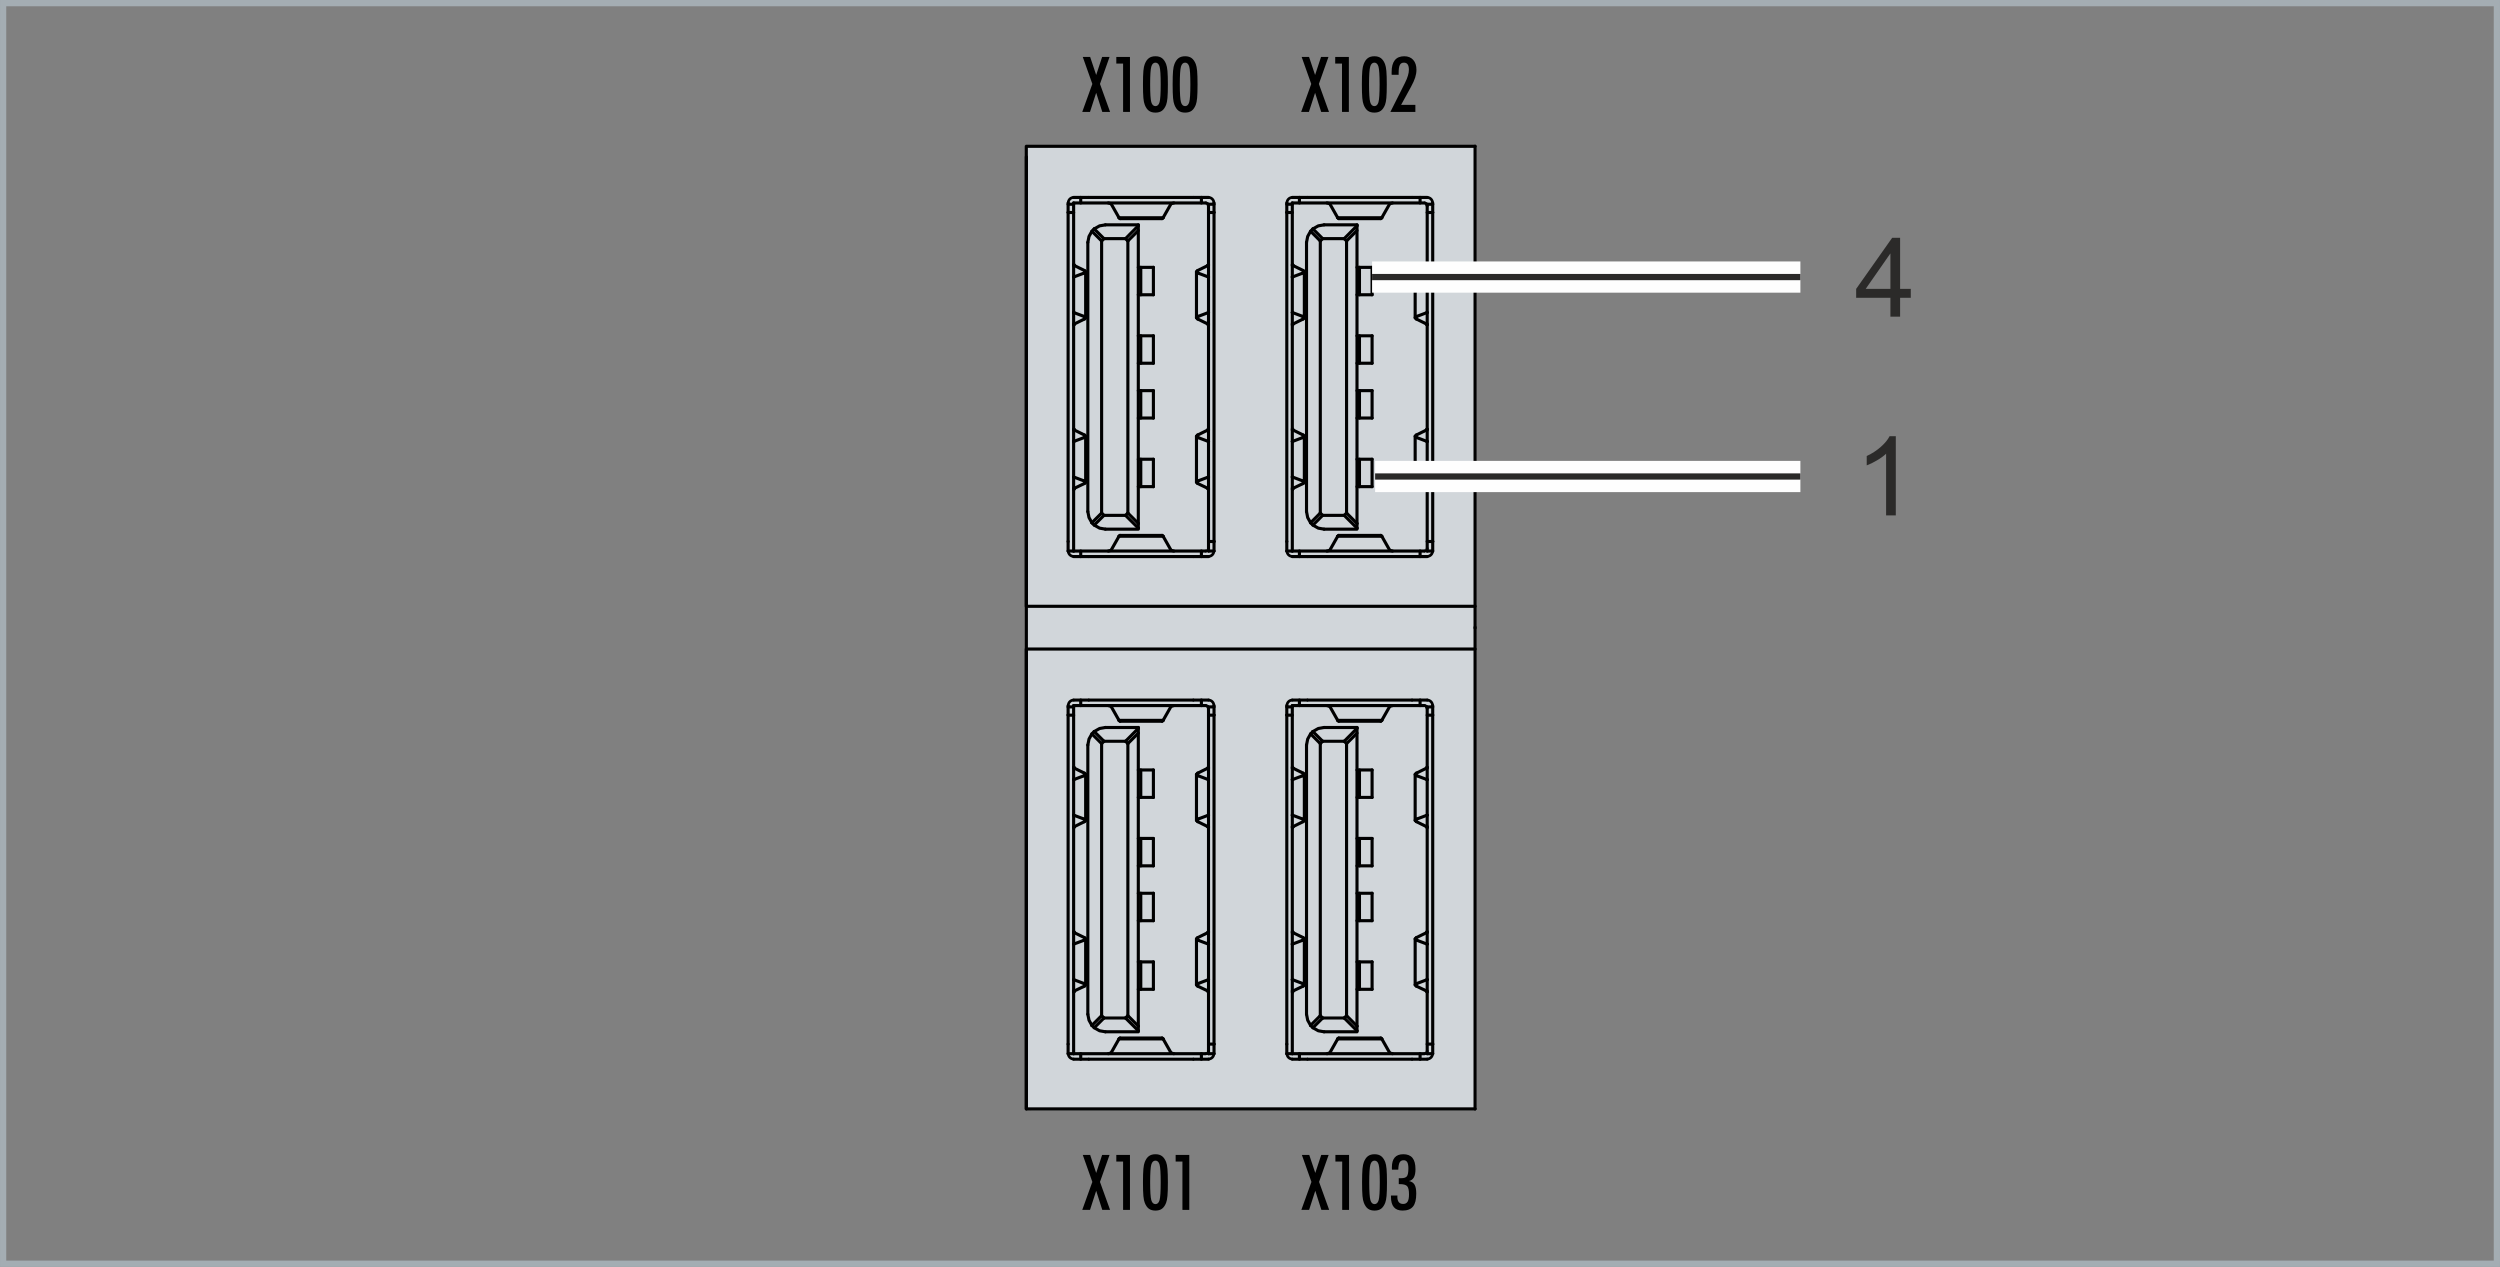 <?xml version="1.0" encoding="UTF-8"?>
<!DOCTYPE svg PUBLIC "-//W3C//DTD SVG 1.1//EN" "http://www.w3.org/Graphics/SVG/1.1/DTD/svg11.dtd">
<!-- Creator: CorelDRAW 2017 -->
<svg xmlns="http://www.w3.org/2000/svg" xml:space="preserve" width="80.077mm" height="40.578mm" version="1.1" style="shape-rendering:geometricPrecision; text-rendering:geometricPrecision; image-rendering:optimizeQuality; fill-rule:evenodd; clip-rule:evenodd"
viewBox="0 0 5190.51 2630.23"
 xmlns:xlink="http://www.w3.org/1999/xlink">
 <rect x="0" y="0" width="5190.51" height="2630.23" fill="#808080" stroke="none"/>
 <defs>
  <style type="text/css">
   <![CDATA[
    .str15 {stroke:#FEFEFE;stroke-width:64.82;stroke-miterlimit:22.926}
    .str16 {stroke:#2B2A29;stroke-width:12.96;stroke-miterlimit:22.926}
    .str17 {stroke:#A4ADB3;stroke-width:12.96;stroke-miterlimit:22.926}
    .str0 {stroke:#D1D6DA;stroke-width:4.94;stroke-miterlimit:22.926}
    .str1 {stroke:black;stroke-width:6.48;stroke-linecap:round;stroke-linejoin:round;stroke-miterlimit:10}
    .str14 {stroke:black;stroke-width:6.51;stroke-linecap:round;stroke-linejoin:round;stroke-miterlimit:10}
    .str7 {stroke:black;stroke-width:5.69;stroke-linecap:round;stroke-linejoin:round;stroke-miterlimit:10}
    .str13 {stroke:black;stroke-width:5.69;stroke-linecap:round;stroke-linejoin:round;stroke-miterlimit:10}
    .str4 {stroke:black;stroke-width:5.69;stroke-linecap:round;stroke-linejoin:round;stroke-miterlimit:10}
    .str10 {stroke:black;stroke-width:5.69;stroke-linecap:round;stroke-linejoin:round;stroke-miterlimit:10}
    .str6 {stroke:black;stroke-width:5.69;stroke-linecap:round;stroke-linejoin:round;stroke-miterlimit:10}
    .str12 {stroke:black;stroke-width:5.69;stroke-linecap:round;stroke-linejoin:round;stroke-miterlimit:10}
    .str3 {stroke:black;stroke-width:5.69;stroke-linecap:round;stroke-linejoin:round;stroke-miterlimit:10}
    .str9 {stroke:black;stroke-width:5.69;stroke-linecap:round;stroke-linejoin:round;stroke-miterlimit:10}
    .str5 {stroke:black;stroke-width:5.69;stroke-linecap:round;stroke-linejoin:round;stroke-miterlimit:10}
    .str11 {stroke:black;stroke-width:5.69;stroke-linecap:round;stroke-linejoin:round;stroke-miterlimit:10}
    .str2 {stroke:black;stroke-width:5.69;stroke-linecap:round;stroke-linejoin:round;stroke-miterlimit:10}
    .str8 {stroke:black;stroke-width:5.69;stroke-linecap:round;stroke-linejoin:round;stroke-miterlimit:10}
    .fil3 {fill:none}
    .fil1 {fill:none;fill-rule:nonzero}
    .fil0 {fill:#D1D6DA}
    .fil4 {fill:#2B2A29;fill-rule:nonzero}
    .fil2 {fill:black;fill-rule:nonzero}
   ]]>
  </style>
 </defs>
 <g id="Ebene_x0020_1">
  <g id="_2444662578624">
   <g>
    <g>
     <polygon class="fil0 str0" points="3062.59,2302.33 2148.9,2302.33 2130.93,2302.32 2130.93,2260.49 2130.82,2260.49 2130.82,1345.68 2130.93,1345.68 2130.93,1260.63 2130.82,1260.63 2130.82,345.54 2130.93,345.54 2130.93,303.71 2148.9,303.71 3062.59,303.71 3062.59,345.54 3062.59,1260.63 3062.59,1302.46 3062.59,1303.85 3062.59,1345.68 3062.59,2260.49 "/>
     <g>
      <g>
       <polyline class="fil1 str1" points="2520.56,421.36 2520.56,424.07 2520.56,440.33 "/>
       <line class="fil1 str1" x1="2520.56" y1="1144.1" x2="2520.56" y2= "1124.23" />
       <line class="fil1 str1" x1="2414.86" y1="1113.39" x2="2412.75" y2= "1111.59" />
       <line class="fil1 str1" x1="2431.43" y1="1142.6" x2="2414.86" y2= "1113.39" />
       <line class="fil1 str1" x1="2323.32" y1="1113.39" x2="2306.75" y2= "1142.6" />
       <line class="fil1 str1" x1="2325.42" y1="1111.59" x2="2323.32" y2= "1113.39" />
       <line class="fil1 str1" x1="2414.86" y1="1113.39" x2="2323.32" y2= "1113.39" />
       <line class="fil1 str1" x1="2306.75" y1="1142.6" x2="2301.03" y2= "1144.1" />
       <line class="fil1 str1" x1="2437.14" y1="1144.1" x2="2431.43" y2= "1142.6" />
       <polyline class="fil1 str1" points="2229.06,1144.1 2243.81,1144.1 2260.98,1144.1 2477.2,1144.1 2494.36,1144.1 2503.4,1144.1 "/>
       <line class="fil1 str1" x1="2414.86" y1="452.07" x2="2431.43" y2= "422.87" />
       <line class="fil1 str1" x1="2412.75" y1="453.88" x2="2414.86" y2= "452.07" />
       <line class="fil1 str1" x1="2323.32" y1="452.07" x2="2325.42" y2= "453.88" />
       <line class="fil1 str1" x1="2306.75" y1="422.87" x2="2323.32" y2= "452.07" />
       <line class="fil1 str1" x1="2414.86" y1="452.07" x2="2323.32" y2= "452.07" />
       <line class="fil1 str1" x1="2431.43" y1="422.87" x2="2437.14" y2= "421.36" />
       <line class="fil1 str1" x1="2301.03" y1="421.36" x2="2306.75" y2= "422.87" />
       <line class="fil1 str1" x1="2509.12" y1="990.22" x2="2508.52" y2= "990.52" />
       <line class="fil1 str1" x1="2508.52" y1="990.52" x2="2509.12" y2= "990.52" />
       <line class="fil1 str1" x1="2487.74" y1="998.35" x2="2508.52" y2= "990.52" />
       <polyline class="fil1 str1" points="2486.53,1003.77 2484.12,1001.06 2487.74,998.35 "/>
       <line class="fil1 str1" x1="2507.32" y1="1013.71" x2="2486.53" y2= "1003.77" />
       <line class="fil1 str1" x1="2509.12" y1="1013.71" x2="2507.32" y2= "1013.71" />
       <line class="fil1 str1" x1="2508.52" y1="916.44" x2="2509.12" y2= "916.75" />
       <line class="fil1 str1" x1="2508.52" y1="916.44" x2="2487.74" y2= "908.61" />
       <line class="fil1 str1" x1="2509.12" y1="916.44" x2="2508.52" y2= "916.44" />
       <line class="fil1 str1" x1="2509.12" y1="892.95" x2="2507.32" y2= "892.95" />
       <line class="fil1 str1" x1="2486.53" y1="903.19" x2="2507.32" y2= "892.95" />
       <polyline class="fil1 str1" points="2487.74,908.61 2484.12,905.9 2486.53,903.19 "/>
       <line class="fil1 str1" x1="2508.52" y1="574.94" x2="2509.12" y2= "575.24" />
       <line class="fil1 str1" x1="2509.12" y1="574.94" x2="2508.52" y2= "574.94" />
       <line class="fil1 str1" x1="2508.52" y1="574.94" x2="2487.74" y2= "567.11" />
       <line class="fil1 str1" x1="2487.74" y1="656.85" x2="2508.52" y2= "649.02" />
       <line class="fil1 str1" x1="2509.12" y1="648.73" x2="2508.52" y2= "649.02" />
       <line class="fil1 str1" x1="2509.12" y1="551.45" x2="2507.32" y2= "551.45" />
       <line class="fil1 str1" x1="2486.53" y1="561.69" x2="2507.32" y2= "551.45" />
       <polyline class="fil1 str1" points="2487.74,567.11 2484.12,564.4 2486.53,561.69 "/>
       <line class="fil1 str1" x1="2508.52" y1="649.02" x2="2509.12" y2= "649.02" />
       <polyline class="fil1 str1" points="2486.53,662.27 2484.12,659.56 2487.74,656.85 "/>
       <line class="fil1 str1" x1="2507.32" y1="672.52" x2="2486.53" y2= "662.27" />
       <line class="fil1 str1" x1="2509.12" y1="672.52" x2="2507.32" y2= "672.52" />
       <line class="fil1 str1" x1="2229.06" y1="575.24" x2="2229.65" y2= "574.94" />
       <line class="fil1 str1" x1="2229.65" y1="574.94" x2="2229.06" y2= "574.94" />
       <line class="fil1 str1" x1="2250.44" y1="567.11" x2="2229.65" y2= "574.94" />
       <polyline class="fil1 str1" points="2251.64,561.69 2254.05,564.4 2250.44,567.11 "/>
       <line class="fil1 str1" x1="2230.86" y1="551.45" x2="2251.64" y2= "561.69" />
       <line class="fil1 str1" x1="2229.06" y1="551.45" x2="2230.86" y2= "551.45" />
       <line class="fil1 str1" x1="2229.65" y1="649.02" x2="2229.06" y2= "648.73" />
       <line class="fil1 str1" x1="2229.65" y1="649.02" x2="2250.44" y2= "656.85" />
       <line class="fil1 str1" x1="2229.06" y1="649.02" x2="2229.65" y2= "649.02" />
       <line class="fil1 str1" x1="2229.06" y1="672.52" x2="2230.86" y2= "672.52" />
       <line class="fil1 str1" x1="2251.64" y1="662.27" x2="2230.86" y2= "672.52" />
       <polyline class="fil1 str1" points="2250.44,656.85 2254.05,659.56 2251.64,662.27 "/>
       <line class="fil1 str1" x1="2229.65" y1="990.52" x2="2229.06" y2= "990.22" />
       <line class="fil1 str1" x1="2229.06" y1="990.52" x2="2229.65" y2= "990.52" />
       <line class="fil1 str1" x1="2229.65" y1="990.52" x2="2250.44" y2= "998.35" />
       <line class="fil1 str1" x1="2250.44" y1="908.61" x2="2229.65" y2= "916.44" />
       <line class="fil1 str1" x1="2229.06" y1="916.75" x2="2229.65" y2= "916.44" />
       <line class="fil1 str1" x1="2229.06" y1="1013.71" x2="2230.86" y2= "1013.71" />
       <line class="fil1 str1" x1="2251.64" y1="1003.77" x2="2230.86" y2= "1013.71" />
       <polyline class="fil1 str1" points="2250.44,998.35 2254.05,1001.06 2251.64,1003.77 "/>
       <line class="fil1 str1" x1="2229.65" y1="916.44" x2="2229.06" y2= "916.44" />
       <polyline class="fil1 str1" points="2251.64,903.19 2254.05,905.9 2250.44,908.61 "/>
       <line class="fil1 str1" x1="2230.86" y1="892.95" x2="2251.64" y2= "903.19" />
       <line class="fil1 str1" x1="2229.06" y1="892.95" x2="2230.86" y2= "892.95" />
       <line class="fil1 str1" x1="2508.81" y1="674.62" x2="2507.32" y2= "672.52" />
       <line class="fil1 str1" x1="2509.12" y1="674.62" x2="2508.81" y2= "674.62" />
       <line class="fil1 str1" x1="2507.32" y1="551.45" x2="2508.81" y2= "549.35" />
       <line class="fil1 str1" x1="2508.81" y1="549.35" x2="2509.12" y2= "549.35" />
       <line class="fil1 str1" x1="2508.81" y1="1016.12" x2="2507.32" y2= "1013.71" />
       <line class="fil1 str1" x1="2509.12" y1="1016.12" x2="2508.81" y2= "1016.12" />
       <line class="fil1 str1" x1="2508.81" y1="890.84" x2="2509.12" y2= "890.84" />
       <line class="fil1 str1" x1="2507.32" y1="892.95" x2="2508.81" y2= "890.84" />
       <polyline class="fil1 str1" points="2509.12,427.08 2509.12,441.23 2509.12,1124.23 2509.12,1144.1 "/>
       <line class="fil1 str1" x1="2229.65" y1="549.35" x2="2230.86" y2= "551.45" />
       <line class="fil1 str1" x1="2229.06" y1="549.35" x2="2229.65" y2= "549.35" />
       <line class="fil1 str1" x1="2229.65" y1="674.62" x2="2229.06" y2= "674.62" />
       <line class="fil1 str1" x1="2230.86" y1="672.52" x2="2229.65" y2= "674.62" />
       <polyline class="fil1 str1" points="2229.06,421.36 2229.06,424.07 2229.06,441.23 2229.06,1124.23 2229.06,1144.1 "/>
       <line class="fil1 str1" x1="2229.65" y1="890.84" x2="2230.86" y2= "892.95" />
       <line class="fil1 str1" x1="2229.06" y1="890.84" x2="2229.65" y2= "890.84" />
       <line class="fil1 str1" x1="2230.86" y1="1013.71" x2="2229.65" y2= "1016.12" />
       <line class="fil1 str1" x1="2229.65" y1="1016.12" x2="2229.06" y2= "1016.12" />
       <polyline class="fil1 str1" points="2217.61,440.33 2217.61,424.07 2217.61,421.36 "/>
       <line class="fil1 str1" x1="2217.61" y1="1124.23" x2="2217.61" y2= "1144.1" />
       <polyline class="fil1 str1" points="2478.1,409.91 2494.36,409.91 2509.12,409.91 "/>
       <polyline class="fil1 str1" points="2229.06,409.91 2243.81,409.91 2260.07,409.91 "/>
       <polyline class="fil1 str1" points="2229.06,1155.55 2243.81,1155.55 2260.07,1155.55 "/>
       <polyline class="fil1 str1" points="2509.12,1155.55 2494.36,1155.55 2478.1,1155.55 "/>
       <path class="fil1 str2" d="M2503.54 1144.1c3.08,0 5.57,-2.5 5.57,-5.57"/>
       <polyline class="fil1 str1" points="2503.4,421.36 2494.36,421.36 2477.2,421.36 2260.98,421.36 2243.81,421.36 2229.06,421.36 "/>
       <path class="fil1 str3" d="M2508.37 424.14c-1,-1.72 -2.83,-2.78 -4.83,-2.78"/>
       <line class="fil1 str1" x1="2509.12" y1="427.08" x2="2508.21" y2= "424.07" />
       <line class="fil1 str1" x1="2477.2" y1="409.91" x2="2260.98" y2= "409.91" />
       <line class="fil1 str1" x1="2217.61" y1="441.23" x2="2229.06" y2= "441.23" />
       <line class="fil1 str1" x1="2217.61" y1="441.23" x2="2217.61" y2= "1124.23" />
       <line class="fil1 str1" x1="2260.98" y1="1155.55" x2="2477.2" y2= "1155.55" />
       <line class="fil1 str1" x1="2509.12" y1="441.23" x2="2520.56" y2= "441.23" />
       <line class="fil1 str1" x1="2509.12" y1="1124.23" x2="2520.56" y2= "1124.23" />
       <line class="fil1 str1" x1="2520.56" y1="1124.23" x2="2520.56" y2= "441.23" />
       <path class="fil1 str2" d="M2217.91 1143.96c0,6.24 5.06,11.29 11.29,11.3"/>
       <path class="fil1 str2" d="M2508.96 1155.25c6.24,0 11.3,-5.06 11.3,-11.29"/>
       <line class="fil1 str1" x1="2494.36" y1="1155.55" x2="2494.36" y2= "1144.1" />
       <path class="fil1 str2" d="M2229.21 409.91c-6.24,0 -11.29,5.06 -11.29,11.29"/>
       <path class="fil1 str4" d="M2520.26 421.21c0,-6.24 -5.06,-11.3 -11.29,-11.3"/>
       <line class="fil1 str1" x1="2243.81" y1="1155.55" x2="2243.81" y2= "1144.1" />
       <line class="fil1 str1" x1="2217.61" y1="1144.1" x2="2229.06" y2= "1144.1" />
       <line class="fil1 str1" x1="2509.12" y1="1144.1" x2="2520.56" y2= "1144.1" />
       <line class="fil1 str1" x1="2243.81" y1="409.91" x2="2243.81" y2= "421.36" />
       <line class="fil1 str1" x1="2494.36" y1="409.91" x2="2494.36" y2= "421.36" />
       <line class="fil1 str1" x1="2508.21" y1="424.07" x2="2520.56" y2= "424.07" />
       <line class="fil1 str1" x1="2217.61" y1="424.07" x2="2229.06" y2= "424.07" />
       <line class="fil1 str1" x1="2325.42" y1="1111.59" x2="2412.75" y2= "1111.59" />
       <line class="fil1 str1" x1="2412.75" y1="453.88" x2="2325.42" y2= "453.88" />
       <line class="fil1 str1" x1="2484.12" y1="564.1" x2="2484.12" y2= "659.87" />
       <line class="fil1 str1" x1="2484.12" y1="905.6" x2="2484.12" y2= "1001.36" />
       <line class="fil1 str1" x1="2254.05" y1="659.87" x2="2254.05" y2= "564.1" />
       <line class="fil1 str1" x1="2254.05" y1="1001.36" x2="2254.05" y2= "905.6" />
       <polyline class="fil1 str1" points="2271.82,475.26 2282.96,468.94 2295,466.83 "/>
       <polyline class="fil1 str1" points="2258.56,503.27 2260.98,490.92 2266.99,480.08 2271.82,475.26 "/>
       <line class="fil1 str1" x1="2295" y1="466.83" x2="2363.36" y2= "466.83" />
       <line class="fil1 str1" x1="2292" y1="495.44" x2="2271.82" y2= "475.26" />
       <line class="fil1 str1" x1="2336.86" y1="495.44" x2="2292" y2= "495.44" />
       <line class="fil1 str1" x1="2363.36" y1="468.64" x2="2336.86" y2= "495.44" />
       <line class="fil1 str1" x1="2363.36" y1="466.83" x2="2363.36" y2= "468.64" />
       <polyline class="fil1 str1" points="2266.99,1085.39 2260.98,1074.54 2258.56,1062.19 "/>
       <polyline class="fil1 str1" points="2295,1098.63 2282.96,1096.53 2271.82,1090.2 2266.99,1085.39 "/>
       <line class="fil1 str1" x1="2258.56" y1="1062.19" x2="2258.56" y2= "503.27" />
       <line class="fil1 str1" x1="2287.17" y1="1065.2" x2="2266.99" y2= "1085.39" />
       <line class="fil1 str1" x1="2287.17" y1="500.26" x2="2287.17" y2= "1065.2" />
       <line class="fil1 str1" x1="2266.99" y1="480.08" x2="2287.17" y2= "500.26" />
       <line class="fil1 str1" x1="2271.82" y1="1090.2" x2="2292" y2= "1070.02" />
       <line class="fil1 str1" x1="2292" y1="1070.02" x2="2287.17" y2= "1065.2" />
       <polyline class="fil1 str1" points="2363.36,1096.53 2363.36,1098.63 2295,1098.63 "/>
       <line class="fil1 str1" x1="2336.86" y1="1070.02" x2="2363.36" y2= "1096.53" />
       <line class="fil1 str1" x1="2292" y1="1070.02" x2="2336.86" y2= "1070.02" />
       <line class="fil1 str1" x1="2363.36" y1="1096.53" x2="2363.36" y2= "1086.88" />
       <line class="fil1 str1" x1="2363.36" y1="1086.88" x2="2341.68" y2= "1065.2" />
       <line class="fil1 str1" x1="2341.68" y1="1065.2" x2="2336.86" y2= "1070.02" />
       <line class="fil1 str1" x1="2341.68" y1="1065.2" x2="2341.68" y2= "500.26" />
       <line class="fil1 str1" x1="2336.86" y1="495.44" x2="2341.68" y2= "500.26" />
       <line class="fil1 str1" x1="2287.17" y1="500.26" x2="2292" y2= "495.44" />
       <line class="fil1 str1" x1="2341.68" y1="500.26" x2="2363.36" y2= "478.58" />
       <polyline class="fil1 str1" points="2363.36,1086.88 2363.36,478.58 2363.36,468.64 "/>
       <polyline class="fil1 str1" points="2394.69,953.48 2368.48,953.48 2363.36,953.48 "/>
       <polyline class="fil1 str1" points="2363.36,1010.4 2368.48,1010.4 2394.69,1010.4 "/>
       <line class="fil1 str1" x1="2368.48" y1="1010.4" x2="2368.48" y2= "953.48" />
       <line class="fil1 str1" x1="2394.69" y1="1010.4" x2="2394.69" y2= "953.48" />
       <polyline class="fil1 str1" points="2394.69,811.04 2368.48,811.04 2363.36,811.04 "/>
       <polyline class="fil1 str1" points="2363.36,867.96 2368.48,867.96 2394.69,867.96 "/>
       <line class="fil1 str1" x1="2368.48" y1="867.96" x2="2368.48" y2= "811.04" />
       <line class="fil1 str1" x1="2394.69" y1="867.96" x2="2394.69" y2= "811.04" />
       <polyline class="fil1 str1" points="2394.69,555.07 2368.48,555.07 2363.36,555.07 "/>
       <polyline class="fil1 str1" points="2363.36,611.98 2368.48,611.98 2394.69,611.98 "/>
       <line class="fil1 str1" x1="2368.48" y1="611.98" x2="2368.48" y2= "555.07" />
       <line class="fil1 str1" x1="2394.69" y1="611.98" x2="2394.69" y2= "555.07" />
       <polyline class="fil1 str1" points="2394.69,697.2 2368.48,697.2 2363.36,697.2 "/>
       <polyline class="fil1 str1" points="2363.36,754.12 2368.48,754.12 2394.69,754.12 "/>
       <line class="fil1 str1" x1="2368.48" y1="754.12" x2="2368.48" y2= "697.2" />
       <line class="fil1 str1" x1="2394.69" y1="754.12" x2="2394.69" y2= "697.2" />
      </g>
      <g>
       <polyline class="fil1 str1" points="2974.6,421.36 2974.6,424.07 2974.6,440.33 "/>
       <line class="fil1 str1" x1="2974.6" y1="1144.1" x2="2974.6" y2= "1124.23" />
       <line class="fil1 str1" x1="2868.9" y1="1113.39" x2="2866.8" y2= "1111.59" />
       <line class="fil1 str1" x1="2885.46" y1="1142.6" x2="2868.9" y2= "1113.39" />
       <line class="fil1 str1" x1="2777.35" y1="1113.39" x2="2760.79" y2= "1142.6" />
       <line class="fil1 str1" x1="2779.46" y1="1111.59" x2="2777.35" y2= "1113.39" />
       <line class="fil1 str1" x1="2868.9" y1="1113.39" x2="2777.35" y2= "1113.39" />
       <line class="fil1 str1" x1="2760.79" y1="1142.6" x2="2755.07" y2= "1144.1" />
       <line class="fil1 str1" x1="2891.19" y1="1144.1" x2="2885.46" y2= "1142.6" />
       <polyline class="fil1 str1" points="2683.1,1144.1 2697.85,1144.1 2715.02,1144.1 2931.24,1144.1 2948.4,1144.1 2957.44,1144.1 "/>
       <line class="fil1 str1" x1="2868.9" y1="452.07" x2="2885.46" y2= "422.87" />
       <line class="fil1 str1" x1="2866.8" y1="453.88" x2="2868.9" y2= "452.07" />
       <line class="fil1 str1" x1="2777.35" y1="452.07" x2="2779.46" y2= "453.88" />
       <line class="fil1 str1" x1="2760.79" y1="422.87" x2="2777.35" y2= "452.07" />
       <line class="fil1 str1" x1="2868.9" y1="452.07" x2="2777.35" y2= "452.07" />
       <line class="fil1 str1" x1="2885.46" y1="422.87" x2="2891.19" y2= "421.36" />
       <line class="fil1 str1" x1="2755.07" y1="421.36" x2="2760.79" y2= "422.87" />
       <line class="fil1 str1" x1="2963.16" y1="990.22" x2="2962.55" y2= "990.52" />
       <line class="fil1 str1" x1="2962.55" y1="990.52" x2="2963.16" y2= "990.52" />
       <line class="fil1 str1" x1="2941.78" y1="998.35" x2="2962.55" y2= "990.52" />
       <polyline class="fil1 str1" points="2940.57,1003.77 2938.16,1001.06 2941.78,998.35 "/>
       <line class="fil1 str1" x1="2961.35" y1="1013.71" x2="2940.57" y2= "1003.77" />
       <line class="fil1 str1" x1="2963.16" y1="1013.71" x2="2961.35" y2= "1013.71" />
       <line class="fil1 str1" x1="2962.55" y1="916.44" x2="2963.16" y2= "916.75" />
       <line class="fil1 str1" x1="2962.55" y1="916.44" x2="2941.78" y2= "908.61" />
       <line class="fil1 str1" x1="2963.16" y1="916.44" x2="2962.55" y2= "916.44" />
       <line class="fil1 str1" x1="2963.16" y1="892.95" x2="2961.35" y2= "892.95" />
       <line class="fil1 str1" x1="2940.57" y1="903.19" x2="2961.35" y2= "892.95" />
       <polyline class="fil1 str1" points="2941.78,908.61 2938.16,905.9 2940.57,903.19 "/>
       <line class="fil1 str1" x1="2962.55" y1="574.94" x2="2963.16" y2= "575.24" />
       <line class="fil1 str1" x1="2963.16" y1="574.94" x2="2962.55" y2= "574.94" />
       <line class="fil1 str1" x1="2962.55" y1="574.94" x2="2941.78" y2= "567.11" />
       <line class="fil1 str1" x1="2941.78" y1="656.85" x2="2962.55" y2= "649.02" />
       <line class="fil1 str1" x1="2963.16" y1="648.73" x2="2962.55" y2= "649.02" />
       <line class="fil1 str1" x1="2963.16" y1="551.45" x2="2961.35" y2= "551.45" />
       <line class="fil1 str1" x1="2940.57" y1="561.69" x2="2961.35" y2= "551.45" />
       <polyline class="fil1 str1" points="2941.78,567.11 2938.16,564.4 2940.57,561.69 "/>
       <line class="fil1 str1" x1="2962.55" y1="649.02" x2="2963.16" y2= "649.02" />
       <polyline class="fil1 str1" points="2940.57,662.27 2938.16,659.56 2941.78,656.85 "/>
       <line class="fil1 str1" x1="2961.35" y1="672.52" x2="2940.57" y2= "662.27" />
       <line class="fil1 str1" x1="2963.16" y1="672.52" x2="2961.35" y2= "672.52" />
       <line class="fil1 str1" x1="2683.1" y1="575.24" x2="2683.7" y2= "574.94" />
       <line class="fil1 str1" x1="2683.7" y1="574.94" x2="2683.1" y2= "574.94" />
       <line class="fil1 str1" x1="2704.48" y1="567.11" x2="2683.7" y2= "574.94" />
       <polyline class="fil1 str1" points="2705.68,561.69 2708.09,564.4 2704.48,567.11 "/>
       <line class="fil1 str1" x1="2684.9" y1="551.45" x2="2705.68" y2= "561.69" />
       <line class="fil1 str1" x1="2683.1" y1="551.45" x2="2684.9" y2= "551.45" />
       <line class="fil1 str1" x1="2683.7" y1="649.02" x2="2683.1" y2= "648.73" />
       <line class="fil1 str1" x1="2683.7" y1="649.02" x2="2704.48" y2= "656.85" />
       <line class="fil1 str1" x1="2683.1" y1="649.02" x2="2683.7" y2= "649.02" />
       <line class="fil1 str1" x1="2683.1" y1="672.52" x2="2684.9" y2= "672.52" />
       <line class="fil1 str1" x1="2705.68" y1="662.27" x2="2684.9" y2= "672.52" />
       <polyline class="fil1 str1" points="2704.48,656.85 2708.09,659.56 2705.68,662.27 "/>
       <line class="fil1 str1" x1="2683.7" y1="990.52" x2="2683.1" y2= "990.22" />
       <line class="fil1 str1" x1="2683.1" y1="990.52" x2="2683.7" y2= "990.52" />
       <line class="fil1 str1" x1="2683.7" y1="990.52" x2="2704.48" y2= "998.35" />
       <line class="fil1 str1" x1="2704.48" y1="908.61" x2="2683.7" y2= "916.44" />
       <line class="fil1 str1" x1="2683.1" y1="916.75" x2="2683.7" y2= "916.44" />
       <line class="fil1 str1" x1="2683.1" y1="1013.71" x2="2684.9" y2= "1013.71" />
       <line class="fil1 str1" x1="2705.68" y1="1003.77" x2="2684.9" y2= "1013.71" />
       <polyline class="fil1 str1" points="2704.48,998.35 2708.09,1001.06 2705.68,1003.77 "/>
       <line class="fil1 str1" x1="2683.7" y1="916.44" x2="2683.1" y2= "916.44" />
       <polyline class="fil1 str1" points="2705.68,903.19 2708.09,905.9 2704.48,908.61 "/>
       <line class="fil1 str1" x1="2684.9" y1="892.95" x2="2705.68" y2= "903.19" />
       <line class="fil1 str1" x1="2683.1" y1="892.95" x2="2684.9" y2= "892.95" />
       <line class="fil1 str1" x1="2962.86" y1="674.62" x2="2961.35" y2= "672.52" />
       <line class="fil1 str1" x1="2963.16" y1="674.62" x2="2962.86" y2= "674.62" />
       <line class="fil1 str1" x1="2961.35" y1="551.45" x2="2962.86" y2= "549.35" />
       <line class="fil1 str1" x1="2962.86" y1="549.35" x2="2963.16" y2= "549.35" />
       <line class="fil1 str1" x1="2962.86" y1="1016.12" x2="2961.35" y2= "1013.71" />
       <line class="fil1 str1" x1="2963.16" y1="1016.12" x2="2962.86" y2= "1016.12" />
       <line class="fil1 str1" x1="2962.86" y1="890.84" x2="2963.16" y2= "890.84" />
       <line class="fil1 str1" x1="2961.35" y1="892.95" x2="2962.86" y2= "890.84" />
       <polyline class="fil1 str1" points="2963.16,427.08 2963.16,441.23 2963.16,1124.23 2963.16,1144.1 "/>
       <line class="fil1 str1" x1="2683.7" y1="549.35" x2="2684.9" y2= "551.45" />
       <line class="fil1 str1" x1="2683.1" y1="549.35" x2="2683.7" y2= "549.35" />
       <line class="fil1 str1" x1="2683.7" y1="674.62" x2="2683.1" y2= "674.62" />
       <line class="fil1 str1" x1="2684.9" y1="672.52" x2="2683.7" y2= "674.62" />
       <polyline class="fil1 str1" points="2683.1,421.36 2683.1,424.07 2683.1,441.23 2683.1,1124.23 2683.1,1144.1 "/>
       <line class="fil1 str1" x1="2683.7" y1="890.84" x2="2684.9" y2= "892.95" />
       <line class="fil1 str1" x1="2683.1" y1="890.84" x2="2683.7" y2= "890.84" />
       <line class="fil1 str1" x1="2684.9" y1="1013.71" x2="2683.7" y2= "1016.12" />
       <line class="fil1 str1" x1="2683.7" y1="1016.12" x2="2683.1" y2= "1016.12" />
       <polyline class="fil1 str1" points="2671.65,440.33 2671.65,424.07 2671.65,421.36 "/>
       <line class="fil1 str1" x1="2671.65" y1="1124.23" x2="2671.65" y2= "1144.1" />
       <polyline class="fil1 str1" points="2932.14,409.91 2948.4,409.91 2963.16,409.91 "/>
       <polyline class="fil1 str1" points="2683.1,409.91 2697.85,409.91 2714.11,409.91 "/>
       <polyline class="fil1 str1" points="2683.1,1155.55 2697.85,1155.55 2714.11,1155.55 "/>
       <polyline class="fil1 str1" points="2963.16,1155.55 2948.4,1155.55 2932.14,1155.55 "/>
       <path class="fil1 str5" d="M2957.59 1144.1c3.08,0 5.57,-2.5 5.57,-5.57"/>
       <polyline class="fil1 str1" points="2957.44,421.36 2948.4,421.36 2931.24,421.36 2715.02,421.36 2697.85,421.36 2683.1,421.36 "/>
       <path class="fil1 str6" d="M2962.41 424.14c-0.99,-1.72 -2.83,-2.78 -4.82,-2.78"/>
       <line class="fil1 str1" x1="2963.16" y1="427.08" x2="2962.25" y2= "424.07" />
       <line class="fil1 str1" x1="2931.24" y1="409.91" x2="2715.02" y2= "409.91" />
       <line class="fil1 str1" x1="2671.65" y1="441.23" x2="2683.1" y2= "441.23" />
       <line class="fil1 str1" x1="2671.65" y1="441.23" x2="2671.65" y2= "1124.23" />
       <line class="fil1 str1" x1="2715.02" y1="1155.55" x2="2931.24" y2= "1155.55" />
       <line class="fil1 str1" x1="2963.16" y1="441.23" x2="2974.6" y2= "441.23" />
       <line class="fil1 str1" x1="2963.16" y1="1124.23" x2="2974.6" y2= "1124.23" />
       <line class="fil1 str1" x1="2974.6" y1="1124.23" x2="2974.6" y2= "441.23" />
       <path class="fil1 str5" d="M2671.95 1143.96c0,6.24 5.06,11.29 11.29,11.3"/>
       <path class="fil1 str5" d="M2963.01 1155.25c6.24,0 11.29,-5.06 11.29,-11.29"/>
       <line class="fil1 str1" x1="2948.4" y1="1155.55" x2="2948.4" y2= "1144.1" />
       <path class="fil1 str5" d="M2683.24 409.91c-6.24,0 -11.29,5.06 -11.29,11.29"/>
       <path class="fil1 str7" d="M2974.3 421.21c0,-6.24 -5.05,-11.3 -11.28,-11.3"/>
       <line class="fil1 str1" x1="2697.85" y1="1155.55" x2="2697.85" y2= "1144.1" />
       <line class="fil1 str1" x1="2671.65" y1="1144.1" x2="2683.1" y2= "1144.1" />
       <line class="fil1 str1" x1="2963.16" y1="1144.1" x2="2974.6" y2= "1144.1" />
       <line class="fil1 str1" x1="2697.85" y1="409.91" x2="2697.85" y2= "421.36" />
       <line class="fil1 str1" x1="2948.4" y1="409.91" x2="2948.4" y2= "421.36" />
       <line class="fil1 str1" x1="2962.25" y1="424.07" x2="2974.6" y2= "424.07" />
       <line class="fil1 str1" x1="2671.65" y1="424.07" x2="2683.1" y2= "424.07" />
       <line class="fil1 str1" x1="2779.46" y1="1111.59" x2="2866.8" y2= "1111.59" />
       <line class="fil1 str1" x1="2866.8" y1="453.88" x2="2779.46" y2= "453.88" />
       <line class="fil1 str1" x1="2938.16" y1="564.1" x2="2938.16" y2= "659.87" />
       <line class="fil1 str1" x1="2938.16" y1="905.6" x2="2938.16" y2= "1001.36" />
       <line class="fil1 str1" x1="2708.09" y1="659.87" x2="2708.09" y2= "564.1" />
       <line class="fil1 str1" x1="2708.09" y1="1001.36" x2="2708.09" y2= "905.6" />
       <polyline class="fil1 str1" points="2725.86,475.26 2737,468.94 2749.04,466.83 "/>
       <polyline class="fil1 str1" points="2712.6,503.27 2715.02,490.92 2721.04,480.08 2725.86,475.26 "/>
       <line class="fil1 str1" x1="2749.04" y1="466.83" x2="2817.4" y2= "466.83" />
       <line class="fil1 str1" x1="2746.03" y1="495.44" x2="2725.86" y2= "475.26" />
       <line class="fil1 str1" x1="2790.91" y1="495.44" x2="2746.03" y2= "495.44" />
       <line class="fil1 str1" x1="2817.4" y1="468.64" x2="2790.91" y2= "495.44" />
       <line class="fil1 str1" x1="2817.4" y1="466.83" x2="2817.4" y2= "468.64" />
       <polyline class="fil1 str1" points="2721.04,1085.39 2715.02,1074.54 2712.6,1062.19 "/>
       <polyline class="fil1 str1" points="2749.04,1098.63 2737,1096.53 2725.86,1090.2 2721.04,1085.39 "/>
       <line class="fil1 str1" x1="2712.6" y1="1062.19" x2="2712.6" y2= "503.27" />
       <line class="fil1 str1" x1="2741.21" y1="1065.2" x2="2721.04" y2= "1085.39" />
       <line class="fil1 str1" x1="2741.21" y1="500.26" x2="2741.21" y2= "1065.2" />
       <line class="fil1 str1" x1="2721.04" y1="480.08" x2="2741.21" y2= "500.26" />
       <line class="fil1 str1" x1="2725.86" y1="1090.2" x2="2746.03" y2= "1070.02" />
       <line class="fil1 str1" x1="2746.03" y1="1070.02" x2="2741.21" y2= "1065.2" />
       <polyline class="fil1 str1" points="2817.4,1096.53 2817.4,1098.63 2749.04,1098.63 "/>
       <line class="fil1 str1" x1="2790.91" y1="1070.02" x2="2817.4" y2= "1096.53" />
       <line class="fil1 str1" x1="2746.03" y1="1070.02" x2="2790.91" y2= "1070.02" />
       <line class="fil1 str1" x1="2817.4" y1="1096.53" x2="2817.4" y2= "1086.88" />
       <line class="fil1 str1" x1="2817.4" y1="1086.88" x2="2795.72" y2= "1065.2" />
       <line class="fil1 str1" x1="2795.72" y1="1065.2" x2="2790.91" y2= "1070.02" />
       <line class="fil1 str1" x1="2795.72" y1="1065.2" x2="2795.72" y2= "500.26" />
       <line class="fil1 str1" x1="2790.91" y1="495.44" x2="2795.72" y2= "500.26" />
       <line class="fil1 str1" x1="2741.21" y1="500.26" x2="2746.03" y2= "495.44" />
       <line class="fil1 str1" x1="2795.72" y1="500.26" x2="2817.4" y2= "478.58" />
       <polyline class="fil1 str1" points="2817.4,1086.88 2817.4,478.58 2817.4,468.64 "/>
       <polyline class="fil1 str1" points="2848.72,953.48 2822.52,953.48 2817.4,953.48 "/>
       <polyline class="fil1 str1" points="2817.4,1010.4 2822.52,1010.4 2848.72,1010.4 "/>
       <line class="fil1 str1" x1="2822.52" y1="1010.4" x2="2822.52" y2= "953.48" />
       <line class="fil1 str1" x1="2848.72" y1="1010.4" x2="2848.72" y2= "953.48" />
       <polyline class="fil1 str1" points="2848.72,811.04 2822.52,811.04 2817.4,811.04 "/>
       <polyline class="fil1 str1" points="2817.4,867.96 2822.52,867.96 2848.72,867.96 "/>
       <line class="fil1 str1" x1="2822.52" y1="867.96" x2="2822.52" y2= "811.04" />
       <line class="fil1 str1" x1="2848.72" y1="867.96" x2="2848.72" y2= "811.04" />
       <polyline class="fil1 str1" points="2848.72,555.07 2822.52,555.07 2817.4,555.07 "/>
       <polyline class="fil1 str1" points="2817.4,611.98 2822.52,611.98 2848.72,611.98 "/>
       <line class="fil1 str1" x1="2822.52" y1="611.98" x2="2822.52" y2= "555.07" />
       <line class="fil1 str1" x1="2848.72" y1="611.98" x2="2848.72" y2= "555.07" />
       <polyline class="fil1 str1" points="2848.72,697.2 2822.52,697.2 2817.4,697.2 "/>
       <polyline class="fil1 str1" points="2817.4,754.12 2822.52,754.12 2848.72,754.12 "/>
       <line class="fil1 str1" x1="2822.52" y1="754.12" x2="2822.52" y2= "697.2" />
       <line class="fil1 str1" x1="2848.72" y1="754.12" x2="2848.72" y2= "697.2" />
      </g>
      <g>
       <polyline class="fil1 str1" points="2520.56,1464.94 2520.56,1467.65 2520.56,1483.9 "/>
       <line class="fil1 str1" x1="2520.56" y1="2187.69" x2="2520.56" y2= "2167.81" />
       <line class="fil1 str1" x1="2414.86" y1="2156.96" x2="2412.75" y2= "2155.16" />
       <line class="fil1 str1" x1="2431.43" y1="2186.18" x2="2414.86" y2= "2156.96" />
       <line class="fil1 str1" x1="2323.32" y1="2156.96" x2="2306.75" y2= "2186.18" />
       <line class="fil1 str1" x1="2325.42" y1="2155.16" x2="2323.32" y2= "2156.96" />
       <line class="fil1 str1" x1="2414.86" y1="2156.96" x2="2323.32" y2= "2156.96" />
       <line class="fil1 str1" x1="2306.75" y1="2186.18" x2="2301.03" y2= "2187.69" />
       <line class="fil1 str1" x1="2437.14" y1="2187.69" x2="2431.43" y2= "2186.18" />
       <polyline class="fil1 str1" points="2229.06,2187.69 2243.81,2187.69 2260.98,2187.69 2477.2,2187.69 2494.36,2187.69 2503.4,2187.69 "/>
       <line class="fil1 str1" x1="2414.86" y1="1495.65" x2="2431.43" y2= "1466.44" />
       <line class="fil1 str1" x1="2412.75" y1="1497.46" x2="2414.86" y2= "1495.65" />
       <line class="fil1 str1" x1="2323.32" y1="1495.65" x2="2325.42" y2= "1497.46" />
       <line class="fil1 str1" x1="2306.75" y1="1466.44" x2="2323.32" y2= "1495.65" />
       <line class="fil1 str1" x1="2414.86" y1="1495.65" x2="2323.32" y2= "1495.65" />
       <line class="fil1 str1" x1="2431.43" y1="1466.44" x2="2437.14" y2= "1464.94" />
       <line class="fil1 str1" x1="2301.03" y1="1464.94" x2="2306.75" y2= "1466.44" />
       <line class="fil1 str1" x1="2509.12" y1="2033.8" x2="2508.52" y2= "2034.1" />
       <line class="fil1 str1" x1="2508.52" y1="2034.1" x2="2509.12" y2= "2034.1" />
       <line class="fil1 str1" x1="2487.74" y1="2041.93" x2="2508.52" y2= "2034.1" />
       <polyline class="fil1 str1" points="2486.53,2047.35 2484.12,2044.64 2487.74,2041.93 "/>
       <line class="fil1 str1" x1="2507.32" y1="2057.29" x2="2486.53" y2= "2047.35" />
       <line class="fil1 str1" x1="2509.12" y1="2057.29" x2="2507.32" y2= "2057.29" />
       <line class="fil1 str1" x1="2508.52" y1="1960.02" x2="2509.12" y2= "1960.32" />
       <line class="fil1 str1" x1="2508.52" y1="1960.02" x2="2487.74" y2= "1952.19" />
       <line class="fil1 str1" x1="2509.12" y1="1960.02" x2="2508.52" y2= "1960.02" />
       <line class="fil1 str1" x1="2509.12" y1="1936.53" x2="2507.32" y2= "1936.53" />
       <line class="fil1 str1" x1="2486.53" y1="1946.76" x2="2507.32" y2= "1936.53" />
       <polyline class="fil1 str1" points="2487.74,1952.19 2484.12,1949.47 2486.53,1946.76 "/>
       <line class="fil1 str1" x1="2508.52" y1="1618.52" x2="2509.12" y2= "1618.82" />
       <line class="fil1 str1" x1="2509.12" y1="1618.52" x2="2508.52" y2= "1618.52" />
       <line class="fil1 str1" x1="2508.52" y1="1618.52" x2="2487.74" y2= "1610.69" />
       <line class="fil1 str1" x1="2487.74" y1="1700.43" x2="2508.52" y2= "1692.6" />
       <line class="fil1 str1" x1="2509.12" y1="1692.3" x2="2508.52" y2= "1692.6" />
       <line class="fil1 str1" x1="2509.12" y1="1595.03" x2="2507.32" y2= "1595.03" />
       <line class="fil1 str1" x1="2486.53" y1="1605.27" x2="2507.32" y2= "1595.03" />
       <polyline class="fil1 str1" points="2487.74,1610.69 2484.12,1607.98 2486.53,1605.27 "/>
       <line class="fil1 str1" x1="2508.52" y1="1692.6" x2="2509.12" y2= "1692.6" />
       <polyline class="fil1 str1" points="2486.53,1705.85 2484.12,1703.14 2487.74,1700.43 "/>
       <line class="fil1 str1" x1="2507.32" y1="1716.09" x2="2486.53" y2= "1705.85" />
       <line class="fil1 str1" x1="2509.12" y1="1716.09" x2="2507.32" y2= "1716.09" />
       <line class="fil1 str1" x1="2229.06" y1="1618.82" x2="2229.65" y2= "1618.52" />
       <line class="fil1 str1" x1="2229.65" y1="1618.52" x2="2229.06" y2= "1618.52" />
       <line class="fil1 str1" x1="2250.44" y1="1610.69" x2="2229.65" y2= "1618.52" />
       <polyline class="fil1 str1" points="2251.64,1605.27 2254.05,1607.98 2250.44,1610.69 "/>
       <line class="fil1 str1" x1="2230.86" y1="1595.03" x2="2251.64" y2= "1605.27" />
       <line class="fil1 str1" x1="2229.06" y1="1595.03" x2="2230.86" y2= "1595.03" />
       <line class="fil1 str1" x1="2229.65" y1="1692.6" x2="2229.06" y2= "1692.3" />
       <line class="fil1 str1" x1="2229.65" y1="1692.6" x2="2250.44" y2= "1700.43" />
       <line class="fil1 str1" x1="2229.06" y1="1692.6" x2="2229.65" y2= "1692.6" />
       <line class="fil1 str1" x1="2229.06" y1="1716.09" x2="2230.86" y2= "1716.09" />
       <line class="fil1 str1" x1="2251.64" y1="1705.85" x2="2230.86" y2= "1716.09" />
       <polyline class="fil1 str1" points="2250.44,1700.43 2254.05,1703.14 2251.64,1705.85 "/>
       <line class="fil1 str1" x1="2229.65" y1="2034.1" x2="2229.06" y2= "2033.8" />
       <line class="fil1 str1" x1="2229.06" y1="2034.1" x2="2229.65" y2= "2034.1" />
       <line class="fil1 str1" x1="2229.65" y1="2034.1" x2="2250.44" y2= "2041.93" />
       <line class="fil1 str1" x1="2250.44" y1="1952.19" x2="2229.65" y2= "1960.02" />
       <line class="fil1 str1" x1="2229.06" y1="1960.32" x2="2229.65" y2= "1960.02" />
       <line class="fil1 str1" x1="2229.06" y1="2057.29" x2="2230.86" y2= "2057.29" />
       <line class="fil1 str1" x1="2251.64" y1="2047.35" x2="2230.86" y2= "2057.29" />
       <polyline class="fil1 str1" points="2250.44,2041.93 2254.05,2044.64 2251.64,2047.35 "/>
       <line class="fil1 str1" x1="2229.65" y1="1960.02" x2="2229.06" y2= "1960.02" />
       <polyline class="fil1 str1" points="2251.64,1946.76 2254.05,1949.47 2250.44,1952.19 "/>
       <line class="fil1 str1" x1="2230.86" y1="1936.53" x2="2251.64" y2= "1946.76" />
       <line class="fil1 str1" x1="2229.06" y1="1936.53" x2="2230.86" y2= "1936.53" />
       <line class="fil1 str1" x1="2508.81" y1="1718.2" x2="2507.32" y2= "1716.09" />
       <line class="fil1 str1" x1="2509.12" y1="1718.2" x2="2508.81" y2= "1718.2" />
       <line class="fil1 str1" x1="2507.32" y1="1595.03" x2="2508.81" y2= "1592.92" />
       <line class="fil1 str1" x1="2508.81" y1="1592.92" x2="2509.12" y2= "1592.92" />
       <line class="fil1 str1" x1="2508.81" y1="2059.7" x2="2507.32" y2= "2057.29" />
       <line class="fil1 str1" x1="2509.12" y1="2059.7" x2="2508.81" y2= "2059.7" />
       <line class="fil1 str1" x1="2508.81" y1="1934.42" x2="2509.12" y2= "1934.42" />
       <line class="fil1 str1" x1="2507.32" y1="1936.53" x2="2508.81" y2= "1934.42" />
       <polyline class="fil1 str1" points="2509.12,1470.66 2509.12,1484.81 2509.12,2167.81 2509.12,2187.69 "/>
       <line class="fil1 str1" x1="2229.65" y1="1592.92" x2="2230.86" y2= "1595.03" />
       <line class="fil1 str1" x1="2229.06" y1="1592.92" x2="2229.65" y2= "1592.92" />
       <line class="fil1 str1" x1="2229.65" y1="1718.2" x2="2229.06" y2= "1718.2" />
       <line class="fil1 str1" x1="2230.86" y1="1716.09" x2="2229.65" y2= "1718.2" />
       <polyline class="fil1 str1" points="2229.06,1464.94 2229.06,1467.65 2229.06,1484.81 2229.06,2167.81 2229.06,2187.69 "/>
       <line class="fil1 str1" x1="2229.65" y1="1934.42" x2="2230.86" y2= "1936.53" />
       <line class="fil1 str1" x1="2229.06" y1="1934.42" x2="2229.65" y2= "1934.42" />
       <line class="fil1 str1" x1="2230.86" y1="2057.29" x2="2229.65" y2= "2059.7" />
       <line class="fil1 str1" x1="2229.65" y1="2059.7" x2="2229.06" y2= "2059.7" />
       <polyline class="fil1 str1" points="2217.61,1483.9 2217.61,1467.65 2217.61,1464.94 "/>
       <line class="fil1 str1" x1="2217.61" y1="2167.81" x2="2217.61" y2= "2187.69" />
       <polyline class="fil1 str1" points="2478.1,1453.49 2494.36,1453.49 2509.12,1453.49 "/>
       <polyline class="fil1 str1" points="2229.06,1453.49 2243.81,1453.49 2260.07,1453.49 "/>
       <polyline class="fil1 str1" points="2229.06,2199.12 2243.81,2199.12 2260.07,2199.12 "/>
       <polyline class="fil1 str1" points="2509.12,2199.12 2494.36,2199.12 2478.1,2199.12 "/>
       <path class="fil1 str8" d="M2503.54 2187.69c3.08,0 5.57,-2.5 5.57,-5.57"/>
       <polyline class="fil1 str1" points="2503.4,1464.94 2494.36,1464.94 2477.2,1464.94 2260.98,1464.94 2243.81,1464.94 2229.06,1464.94 "/>
       <path class="fil1 str9" d="M2508.37 1467.72c-1,-1.72 -2.83,-2.78 -4.83,-2.78"/>
       <line class="fil1 str1" x1="2509.12" y1="1470.66" x2="2508.21" y2= "1467.65" />
       <line class="fil1 str1" x1="2477.2" y1="1453.49" x2="2260.98" y2= "1453.49" />
       <line class="fil1 str1" x1="2217.61" y1="1484.81" x2="2229.06" y2= "1484.81" />
       <line class="fil1 str1" x1="2217.61" y1="1484.81" x2="2217.61" y2= "2167.81" />
       <line class="fil1 str1" x1="2260.98" y1="2199.12" x2="2477.2" y2= "2199.12" />
       <line class="fil1 str1" x1="2509.12" y1="1484.81" x2="2520.56" y2= "1484.81" />
       <line class="fil1 str1" x1="2509.12" y1="2167.81" x2="2520.56" y2= "2167.81" />
       <line class="fil1 str1" x1="2520.56" y1="2167.81" x2="2520.56" y2= "1484.81" />
       <path class="fil1 str8" d="M2217.91 2187.53c0,6.24 5.06,11.29 11.29,11.3"/>
       <path class="fil1 str8" d="M2508.96 2198.83c6.24,0 11.3,-5.06 11.3,-11.29"/>
       <line class="fil1 str1" x1="2494.36" y1="2199.12" x2="2494.36" y2= "2187.69" />
       <path class="fil1 str8" d="M2229.21 1453.49c-6.24,0 -11.29,5.06 -11.29,11.29"/>
       <path class="fil1 str10" d="M2520.26 1464.79c0,-6.24 -5.06,-11.3 -11.29,-11.3"/>
       <line class="fil1 str1" x1="2243.81" y1="2199.12" x2="2243.81" y2= "2187.69" />
       <line class="fil1 str1" x1="2217.61" y1="2187.69" x2="2229.06" y2= "2187.69" />
       <line class="fil1 str1" x1="2509.12" y1="2187.69" x2="2520.56" y2= "2187.69" />
       <line class="fil1 str1" x1="2243.81" y1="1453.49" x2="2243.81" y2= "1464.94" />
       <line class="fil1 str1" x1="2494.36" y1="1453.49" x2="2494.36" y2= "1464.94" />
       <line class="fil1 str1" x1="2508.21" y1="1467.65" x2="2520.56" y2= "1467.65" />
       <line class="fil1 str1" x1="2217.61" y1="1467.65" x2="2229.06" y2= "1467.65" />
       <line class="fil1 str1" x1="2325.42" y1="2155.16" x2="2412.75" y2= "2155.16" />
       <line class="fil1 str1" x1="2412.75" y1="1497.46" x2="2325.42" y2= "1497.46" />
       <line class="fil1 str1" x1="2484.12" y1="1607.68" x2="2484.12" y2= "1703.45" />
       <line class="fil1 str1" x1="2484.12" y1="1949.17" x2="2484.12" y2= "2044.94" />
       <line class="fil1 str1" x1="2254.05" y1="1703.45" x2="2254.05" y2= "1607.68" />
       <line class="fil1 str1" x1="2254.05" y1="2044.94" x2="2254.05" y2= "1949.17" />
       <polyline class="fil1 str1" points="2271.82,1518.84 2282.96,1512.52 2295,1510.41 "/>
       <polyline class="fil1 str1" points="2258.56,1546.85 2260.98,1534.5 2266.99,1523.66 2271.82,1518.84 "/>
       <line class="fil1 str1" x1="2295" y1="1510.41" x2="2363.36" y2= "1510.41" />
       <line class="fil1 str1" x1="2292" y1="1539.02" x2="2271.82" y2= "1518.84" />
       <line class="fil1 str1" x1="2336.86" y1="1539.02" x2="2292" y2= "1539.02" />
       <line class="fil1 str1" x1="2363.36" y1="1512.22" x2="2336.86" y2= "1539.02" />
       <line class="fil1 str1" x1="2363.36" y1="1510.41" x2="2363.36" y2= "1512.22" />
       <polyline class="fil1 str1" points="2266.99,2128.96 2260.98,2118.12 2258.56,2105.77 "/>
       <polyline class="fil1 str1" points="2295,2142.21 2282.96,2140.11 2271.82,2133.78 2266.99,2128.96 "/>
       <line class="fil1 str1" x1="2258.56" y1="2105.77" x2="2258.56" y2= "1546.85" />
       <line class="fil1 str1" x1="2287.17" y1="2108.78" x2="2266.99" y2= "2128.96" />
       <line class="fil1 str1" x1="2287.17" y1="1543.84" x2="2287.17" y2= "2108.78" />
       <line class="fil1 str1" x1="2266.99" y1="1523.66" x2="2287.17" y2= "1543.84" />
       <line class="fil1 str1" x1="2271.82" y1="2133.78" x2="2292" y2= "2113.6" />
       <line class="fil1 str1" x1="2292" y1="2113.6" x2="2287.17" y2= "2108.78" />
       <polyline class="fil1 str1" points="2363.36,2140.11 2363.36,2142.21 2295,2142.21 "/>
       <line class="fil1 str1" x1="2336.86" y1="2113.6" x2="2363.36" y2= "2140.11" />
       <line class="fil1 str1" x1="2292" y1="2113.6" x2="2336.86" y2= "2113.6" />
       <line class="fil1 str1" x1="2363.36" y1="2140.11" x2="2363.36" y2= "2130.47" />
       <line class="fil1 str1" x1="2363.36" y1="2130.47" x2="2341.68" y2= "2108.78" />
       <line class="fil1 str1" x1="2341.68" y1="2108.78" x2="2336.86" y2= "2113.6" />
       <line class="fil1 str1" x1="2341.68" y1="2108.78" x2="2341.68" y2= "1543.84" />
       <line class="fil1 str1" x1="2336.86" y1="1539.02" x2="2341.68" y2= "1543.84" />
       <line class="fil1 str1" x1="2287.17" y1="1543.84" x2="2292" y2= "1539.02" />
       <line class="fil1 str1" x1="2341.68" y1="1543.84" x2="2363.36" y2= "1522.15" />
       <polyline class="fil1 str1" points="2363.36,2130.47 2363.36,1522.15 2363.36,1512.22 "/>
       <polyline class="fil1 str1" points="2394.69,1997.06 2368.48,1997.06 2363.36,1997.06 "/>
       <polyline class="fil1 str1" points="2363.36,2053.98 2368.48,2053.98 2394.69,2053.98 "/>
       <line class="fil1 str1" x1="2368.48" y1="2053.98" x2="2368.48" y2= "1997.06" />
       <line class="fil1 str1" x1="2394.69" y1="2053.98" x2="2394.69" y2= "1997.06" />
       <polyline class="fil1 str1" points="2394.69,1854.62 2368.48,1854.62 2363.36,1854.62 "/>
       <polyline class="fil1 str1" points="2363.36,1911.53 2368.48,1911.53 2394.69,1911.53 "/>
       <line class="fil1 str1" x1="2368.48" y1="1911.53" x2="2368.48" y2= "1854.62" />
       <line class="fil1 str1" x1="2394.69" y1="1911.53" x2="2394.69" y2= "1854.62" />
       <polyline class="fil1 str1" points="2394.69,1598.65 2368.48,1598.65 2363.36,1598.65 "/>
       <polyline class="fil1 str1" points="2363.36,1655.56 2368.48,1655.56 2394.69,1655.56 "/>
       <line class="fil1 str1" x1="2368.48" y1="1655.56" x2="2368.48" y2= "1598.65" />
       <line class="fil1 str1" x1="2394.69" y1="1655.56" x2="2394.69" y2= "1598.65" />
       <polyline class="fil1 str1" points="2394.69,1740.78 2368.48,1740.78 2363.36,1740.78 "/>
       <polyline class="fil1 str1" points="2363.36,1797.7 2368.48,1797.7 2394.69,1797.7 "/>
       <line class="fil1 str1" x1="2368.48" y1="1797.7" x2="2368.48" y2= "1740.78" />
       <line class="fil1 str1" x1="2394.69" y1="1797.7" x2="2394.69" y2= "1740.78" />
      </g>
      <g>
       <polyline class="fil1 str1" points="2974.6,1464.94 2974.6,1467.65 2974.6,1483.9 "/>
       <line class="fil1 str1" x1="2974.6" y1="2187.69" x2="2974.6" y2= "2167.81" />
       <line class="fil1 str1" x1="2868.9" y1="2156.96" x2="2866.8" y2= "2155.16" />
       <line class="fil1 str1" x1="2885.46" y1="2186.18" x2="2868.9" y2= "2156.96" />
       <line class="fil1 str1" x1="2777.35" y1="2156.96" x2="2760.79" y2= "2186.18" />
       <line class="fil1 str1" x1="2779.46" y1="2155.16" x2="2777.35" y2= "2156.96" />
       <line class="fil1 str1" x1="2868.9" y1="2156.96" x2="2777.35" y2= "2156.96" />
       <line class="fil1 str1" x1="2760.79" y1="2186.18" x2="2755.07" y2= "2187.69" />
       <line class="fil1 str1" x1="2891.19" y1="2187.69" x2="2885.46" y2= "2186.18" />
       <polyline class="fil1 str1" points="2683.1,2187.69 2697.85,2187.69 2715.02,2187.69 2931.24,2187.69 2948.4,2187.69 2957.44,2187.69 "/>
       <line class="fil1 str1" x1="2868.9" y1="1495.65" x2="2885.46" y2= "1466.44" />
       <line class="fil1 str1" x1="2866.8" y1="1497.46" x2="2868.9" y2= "1495.65" />
       <line class="fil1 str1" x1="2777.35" y1="1495.65" x2="2779.46" y2= "1497.46" />
       <line class="fil1 str1" x1="2760.79" y1="1466.44" x2="2777.35" y2= "1495.65" />
       <line class="fil1 str1" x1="2868.9" y1="1495.65" x2="2777.35" y2= "1495.65" />
       <line class="fil1 str1" x1="2885.46" y1="1466.44" x2="2891.19" y2= "1464.94" />
       <line class="fil1 str1" x1="2755.07" y1="1464.94" x2="2760.79" y2= "1466.44" />
       <line class="fil1 str1" x1="2963.16" y1="2033.8" x2="2962.55" y2= "2034.1" />
       <line class="fil1 str1" x1="2962.55" y1="2034.1" x2="2963.16" y2= "2034.1" />
       <line class="fil1 str1" x1="2941.78" y1="2041.93" x2="2962.55" y2= "2034.1" />
       <polyline class="fil1 str1" points="2940.57,2047.35 2938.16,2044.64 2941.78,2041.93 "/>
       <line class="fil1 str1" x1="2961.35" y1="2057.29" x2="2940.57" y2= "2047.35" />
       <line class="fil1 str1" x1="2963.16" y1="2057.29" x2="2961.35" y2= "2057.29" />
       <line class="fil1 str1" x1="2962.55" y1="1960.02" x2="2963.16" y2= "1960.32" />
       <line class="fil1 str1" x1="2962.55" y1="1960.02" x2="2941.78" y2= "1952.19" />
       <line class="fil1 str1" x1="2963.16" y1="1960.02" x2="2962.55" y2= "1960.02" />
       <line class="fil1 str1" x1="2963.16" y1="1936.53" x2="2961.35" y2= "1936.53" />
       <line class="fil1 str1" x1="2940.57" y1="1946.76" x2="2961.35" y2= "1936.53" />
       <polyline class="fil1 str1" points="2941.78,1952.19 2938.16,1949.47 2940.57,1946.76 "/>
       <line class="fil1 str1" x1="2962.55" y1="1618.52" x2="2963.16" y2= "1618.82" />
       <line class="fil1 str1" x1="2963.16" y1="1618.52" x2="2962.55" y2= "1618.52" />
       <line class="fil1 str1" x1="2962.55" y1="1618.52" x2="2941.78" y2= "1610.69" />
       <line class="fil1 str1" x1="2941.78" y1="1700.43" x2="2962.55" y2= "1692.6" />
       <line class="fil1 str1" x1="2963.16" y1="1692.3" x2="2962.55" y2= "1692.6" />
       <line class="fil1 str1" x1="2963.16" y1="1595.03" x2="2961.35" y2= "1595.03" />
       <line class="fil1 str1" x1="2940.57" y1="1605.27" x2="2961.35" y2= "1595.03" />
       <polyline class="fil1 str1" points="2941.78,1610.69 2938.16,1607.98 2940.57,1605.27 "/>
       <line class="fil1 str1" x1="2962.55" y1="1692.6" x2="2963.16" y2= "1692.6" />
       <polyline class="fil1 str1" points="2940.57,1705.85 2938.16,1703.14 2941.78,1700.43 "/>
       <line class="fil1 str1" x1="2961.35" y1="1716.09" x2="2940.57" y2= "1705.85" />
       <line class="fil1 str1" x1="2963.16" y1="1716.09" x2="2961.35" y2= "1716.09" />
       <line class="fil1 str1" x1="2683.1" y1="1618.82" x2="2683.7" y2= "1618.52" />
       <line class="fil1 str1" x1="2683.7" y1="1618.52" x2="2683.1" y2= "1618.52" />
       <line class="fil1 str1" x1="2704.48" y1="1610.69" x2="2683.7" y2= "1618.52" />
       <polyline class="fil1 str1" points="2705.68,1605.27 2708.09,1607.98 2704.48,1610.69 "/>
       <line class="fil1 str1" x1="2684.9" y1="1595.03" x2="2705.68" y2= "1605.27" />
       <line class="fil1 str1" x1="2683.1" y1="1595.03" x2="2684.9" y2= "1595.03" />
       <line class="fil1 str1" x1="2683.7" y1="1692.6" x2="2683.1" y2= "1692.3" />
       <line class="fil1 str1" x1="2683.7" y1="1692.6" x2="2704.48" y2= "1700.43" />
       <line class="fil1 str1" x1="2683.1" y1="1692.6" x2="2683.7" y2= "1692.6" />
       <line class="fil1 str1" x1="2683.1" y1="1716.09" x2="2684.9" y2= "1716.09" />
       <line class="fil1 str1" x1="2705.68" y1="1705.85" x2="2684.9" y2= "1716.09" />
       <polyline class="fil1 str1" points="2704.48,1700.43 2708.09,1703.14 2705.68,1705.85 "/>
       <line class="fil1 str1" x1="2683.7" y1="2034.1" x2="2683.1" y2= "2033.8" />
       <line class="fil1 str1" x1="2683.1" y1="2034.1" x2="2683.7" y2= "2034.1" />
       <line class="fil1 str1" x1="2683.7" y1="2034.1" x2="2704.48" y2= "2041.93" />
       <line class="fil1 str1" x1="2704.48" y1="1952.19" x2="2683.7" y2= "1960.02" />
       <line class="fil1 str1" x1="2683.1" y1="1960.32" x2="2683.7" y2= "1960.02" />
       <line class="fil1 str1" x1="2683.1" y1="2057.29" x2="2684.9" y2= "2057.29" />
       <line class="fil1 str1" x1="2705.68" y1="2047.35" x2="2684.9" y2= "2057.29" />
       <polyline class="fil1 str1" points="2704.48,2041.93 2708.09,2044.64 2705.68,2047.35 "/>
       <line class="fil1 str1" x1="2683.7" y1="1960.02" x2="2683.1" y2= "1960.02" />
       <polyline class="fil1 str1" points="2705.68,1946.76 2708.09,1949.47 2704.48,1952.19 "/>
       <line class="fil1 str1" x1="2684.9" y1="1936.53" x2="2705.68" y2= "1946.76" />
       <line class="fil1 str1" x1="2683.1" y1="1936.53" x2="2684.9" y2= "1936.53" />
       <line class="fil1 str1" x1="2962.86" y1="1718.2" x2="2961.35" y2= "1716.09" />
       <line class="fil1 str1" x1="2963.16" y1="1718.2" x2="2962.86" y2= "1718.2" />
       <line class="fil1 str1" x1="2961.35" y1="1595.03" x2="2962.86" y2= "1592.92" />
       <line class="fil1 str1" x1="2962.86" y1="1592.92" x2="2963.16" y2= "1592.92" />
       <line class="fil1 str1" x1="2962.86" y1="2059.7" x2="2961.35" y2= "2057.29" />
       <line class="fil1 str1" x1="2963.16" y1="2059.7" x2="2962.86" y2= "2059.7" />
       <line class="fil1 str1" x1="2962.86" y1="1934.42" x2="2963.16" y2= "1934.42" />
       <line class="fil1 str1" x1="2961.35" y1="1936.53" x2="2962.86" y2= "1934.42" />
       <polyline class="fil1 str1" points="2963.16,1470.66 2963.16,1484.81 2963.16,2167.81 2963.16,2187.69 "/>
       <line class="fil1 str1" x1="2683.7" y1="1592.92" x2="2684.9" y2= "1595.03" />
       <line class="fil1 str1" x1="2683.1" y1="1592.92" x2="2683.7" y2= "1592.92" />
       <line class="fil1 str1" x1="2683.7" y1="1718.2" x2="2683.1" y2= "1718.2" />
       <line class="fil1 str1" x1="2684.9" y1="1716.09" x2="2683.7" y2= "1718.2" />
       <polyline class="fil1 str1" points="2683.1,1464.94 2683.1,1467.65 2683.1,1484.81 2683.1,2167.81 2683.1,2187.69 "/>
       <line class="fil1 str1" x1="2683.7" y1="1934.42" x2="2684.9" y2= "1936.53" />
       <line class="fil1 str1" x1="2683.1" y1="1934.42" x2="2683.7" y2= "1934.42" />
       <line class="fil1 str1" x1="2684.9" y1="2057.29" x2="2683.7" y2= "2059.7" />
       <line class="fil1 str1" x1="2683.7" y1="2059.7" x2="2683.1" y2= "2059.7" />
       <polyline class="fil1 str1" points="2671.65,1483.9 2671.65,1467.65 2671.65,1464.94 "/>
       <line class="fil1 str1" x1="2671.65" y1="2167.81" x2="2671.65" y2= "2187.69" />
       <polyline class="fil1 str1" points="2932.14,1453.49 2948.4,1453.49 2963.16,1453.49 "/>
       <polyline class="fil1 str1" points="2683.1,1453.49 2697.85,1453.49 2714.11,1453.49 "/>
       <polyline class="fil1 str1" points="2683.1,2199.12 2697.85,2199.12 2714.11,2199.12 "/>
       <polyline class="fil1 str1" points="2963.16,2199.12 2948.4,2199.12 2932.14,2199.12 "/>
       <path class="fil1 str11" d="M2957.59 2187.69c3.08,0 5.57,-2.5 5.57,-5.57"/>
       <polyline class="fil1 str1" points="2957.44,1464.94 2948.4,1464.94 2931.24,1464.94 2715.02,1464.94 2697.85,1464.94 2683.1,1464.94 "/>
       <path class="fil1 str12" d="M2962.41 1467.72c-0.99,-1.72 -2.83,-2.78 -4.82,-2.78"/>
       <line class="fil1 str1" x1="2963.16" y1="1470.66" x2="2962.25" y2= "1467.65" />
       <line class="fil1 str1" x1="2931.24" y1="1453.49" x2="2715.02" y2= "1453.49" />
       <line class="fil1 str1" x1="2671.65" y1="1484.81" x2="2683.1" y2= "1484.81" />
       <line class="fil1 str1" x1="2671.65" y1="1484.81" x2="2671.65" y2= "2167.81" />
       <line class="fil1 str1" x1="2715.02" y1="2199.12" x2="2931.24" y2= "2199.12" />
       <line class="fil1 str1" x1="2963.16" y1="1484.81" x2="2974.6" y2= "1484.81" />
       <line class="fil1 str1" x1="2963.16" y1="2167.81" x2="2974.6" y2= "2167.81" />
       <line class="fil1 str1" x1="2974.6" y1="2167.81" x2="2974.6" y2= "1484.81" />
       <path class="fil1 str11" d="M2671.95 2187.53c0,6.24 5.06,11.29 11.29,11.3"/>
       <path class="fil1 str11" d="M2963.01 2198.83c6.24,0 11.29,-5.06 11.29,-11.29"/>
       <line class="fil1 str1" x1="2948.4" y1="2199.12" x2="2948.4" y2= "2187.69" />
       <path class="fil1 str11" d="M2683.24 1453.49c-6.24,0 -11.29,5.06 -11.29,11.29"/>
       <path class="fil1 str13" d="M2974.3 1464.79c0,-6.24 -5.05,-11.3 -11.28,-11.3"/>
       <line class="fil1 str1" x1="2697.85" y1="2199.12" x2="2697.85" y2= "2187.69" />
       <line class="fil1 str1" x1="2671.65" y1="2187.69" x2="2683.1" y2= "2187.69" />
       <line class="fil1 str1" x1="2963.16" y1="2187.69" x2="2974.6" y2= "2187.69" />
       <line class="fil1 str1" x1="2697.85" y1="1453.49" x2="2697.85" y2= "1464.94" />
       <line class="fil1 str1" x1="2948.4" y1="1453.49" x2="2948.4" y2= "1464.94" />
       <line class="fil1 str1" x1="2962.25" y1="1467.65" x2="2974.6" y2= "1467.65" />
       <line class="fil1 str1" x1="2671.65" y1="1467.65" x2="2683.1" y2= "1467.65" />
       <line class="fil1 str1" x1="2779.46" y1="2155.16" x2="2866.8" y2= "2155.16" />
       <line class="fil1 str1" x1="2866.8" y1="1497.46" x2="2779.46" y2= "1497.46" />
       <line class="fil1 str1" x1="2938.16" y1="1607.68" x2="2938.16" y2= "1703.45" />
       <line class="fil1 str1" x1="2938.16" y1="1949.17" x2="2938.16" y2= "2044.94" />
       <line class="fil1 str1" x1="2708.09" y1="1703.45" x2="2708.09" y2= "1607.68" />
       <line class="fil1 str1" x1="2708.09" y1="2044.94" x2="2708.09" y2= "1949.17" />
       <polyline class="fil1 str1" points="2725.86,1518.84 2737,1512.52 2749.04,1510.41 "/>
       <polyline class="fil1 str1" points="2712.6,1546.85 2715.02,1534.5 2721.04,1523.66 2725.86,1518.84 "/>
       <line class="fil1 str1" x1="2749.04" y1="1510.41" x2="2817.4" y2= "1510.41" />
       <line class="fil1 str1" x1="2746.03" y1="1539.02" x2="2725.86" y2= "1518.84" />
       <line class="fil1 str1" x1="2790.91" y1="1539.02" x2="2746.03" y2= "1539.02" />
       <line class="fil1 str1" x1="2817.4" y1="1512.22" x2="2790.91" y2= "1539.02" />
       <line class="fil1 str1" x1="2817.4" y1="1510.41" x2="2817.4" y2= "1512.22" />
       <polyline class="fil1 str1" points="2721.04,2128.96 2715.02,2118.12 2712.6,2105.77 "/>
       <polyline class="fil1 str1" points="2749.04,2142.21 2737,2140.11 2725.86,2133.78 2721.04,2128.96 "/>
       <line class="fil1 str1" x1="2712.6" y1="2105.77" x2="2712.6" y2= "1546.85" />
       <line class="fil1 str1" x1="2741.21" y1="2108.78" x2="2721.04" y2= "2128.96" />
       <line class="fil1 str1" x1="2741.21" y1="1543.84" x2="2741.21" y2= "2108.78" />
       <line class="fil1 str1" x1="2721.04" y1="1523.66" x2="2741.21" y2= "1543.84" />
       <line class="fil1 str1" x1="2725.86" y1="2133.78" x2="2746.03" y2= "2113.6" />
       <line class="fil1 str1" x1="2746.03" y1="2113.6" x2="2741.21" y2= "2108.78" />
       <polyline class="fil1 str1" points="2817.4,2140.11 2817.4,2142.21 2749.04,2142.21 "/>
       <line class="fil1 str1" x1="2790.91" y1="2113.6" x2="2817.4" y2= "2140.11" />
       <line class="fil1 str1" x1="2746.03" y1="2113.6" x2="2790.91" y2= "2113.6" />
       <line class="fil1 str1" x1="2817.4" y1="2140.11" x2="2817.4" y2= "2130.47" />
       <line class="fil1 str1" x1="2817.4" y1="2130.47" x2="2795.72" y2= "2108.78" />
       <line class="fil1 str1" x1="2795.72" y1="2108.78" x2="2790.91" y2= "2113.6" />
       <line class="fil1 str1" x1="2795.72" y1="2108.78" x2="2795.72" y2= "1543.84" />
       <line class="fil1 str1" x1="2790.91" y1="1539.02" x2="2795.72" y2= "1543.84" />
       <line class="fil1 str1" x1="2741.21" y1="1543.84" x2="2746.03" y2= "1539.02" />
       <line class="fil1 str1" x1="2795.72" y1="1543.84" x2="2817.4" y2= "1522.15" />
       <polyline class="fil1 str1" points="2817.4,2130.47 2817.4,1522.15 2817.4,1512.22 "/>
       <polyline class="fil1 str1" points="2848.72,1997.06 2822.52,1997.06 2817.4,1997.06 "/>
       <polyline class="fil1 str1" points="2817.4,2053.98 2822.52,2053.98 2848.72,2053.98 "/>
       <line class="fil1 str1" x1="2822.52" y1="2053.98" x2="2822.52" y2= "1997.06" />
       <line class="fil1 str1" x1="2848.72" y1="2053.98" x2="2848.72" y2= "1997.06" />
       <polyline class="fil1 str1" points="2848.72,1854.62 2822.52,1854.62 2817.4,1854.62 "/>
       <polyline class="fil1 str1" points="2817.4,1911.53 2822.52,1911.53 2848.72,1911.53 "/>
       <line class="fil1 str1" x1="2822.52" y1="1911.53" x2="2822.52" y2= "1854.62" />
       <line class="fil1 str1" x1="2848.72" y1="1911.53" x2="2848.72" y2= "1854.62" />
       <polyline class="fil1 str1" points="2848.72,1598.65 2822.52,1598.65 2817.4,1598.65 "/>
       <polyline class="fil1 str1" points="2817.4,1655.56 2822.52,1655.56 2848.72,1655.56 "/>
       <line class="fil1 str1" x1="2822.52" y1="1655.56" x2="2822.52" y2= "1598.65" />
       <line class="fil1 str1" x1="2848.72" y1="1655.56" x2="2848.72" y2= "1598.65" />
       <polyline class="fil1 str1" points="2848.72,1740.78 2822.52,1740.78 2817.4,1740.78 "/>
       <polyline class="fil1 str1" points="2817.4,1797.7 2822.52,1797.7 2848.72,1797.7 "/>
       <line class="fil1 str1" x1="2822.52" y1="1797.7" x2="2822.52" y2= "1740.78" />
       <line class="fil1 str1" x1="2848.72" y1="1797.7" x2="2848.72" y2= "1740.78" />
      </g>
      <line class="fil1 str14" x1="3062.58" y1="1303.89" x2="3062.58" y2= "1302.44" />
      <polyline class="fil1 str14" points="3062.57,303.71 2130.8,303.71 2130.8,1258.78 3062.57,1258.78 "/>
      <polyline class="fil1 str14" points="3062.57,1347.55 2130.8,1347.55 2130.8,2302.33 3062.57,2302.33 "/>
      <polyline class="fil1 str14" points="2130.91,2302.33 2130.91,2219.53 2130.91,408.41 2130.91,325.62 "/>
      <polyline class="fil1 str14" points="3062.56,2302.33 3062.56,2218.61 3062.56,387.42 3062.56,303.71 "/>
     </g>
    </g>
    <polygon class="fil2" points="2246.97,232.36 2267.93,174.28 2248.05,118.24 2263.37,118.24 2275.91,155.69 2288.26,118.24 2303.65,118.24 2283.78,174.28 2304.75,232.36 2288.55,232.36 2275.91,192.67 2263.07,232.36 "/>
    <polygon id="1" class="fil2" points="2331.77,232.36 2331.77,132 2317.69,132 2317.69,118.24 2346.02,118.24 2346.02,232.36 "/>
    <path id="2" class="fil2" d="M2387.93 175.24c0,18.89 0.8,31.11 2.37,36.71 1.6,5.6 4.46,8.4 8.65,8.4 4.11,0 6.94,-2.75 8.54,-8.22 1.58,-5.46 2.37,-17.77 2.37,-36.89 0,-19.15 -0.8,-31.48 -2.37,-36.95 -1.6,-5.47 -4.43,-8.21 -8.54,-8.21 -4.19,0 -7.05,2.8 -8.65,8.4 -1.57,5.6 -2.37,17.84 -2.37,36.76zm-14.88 0.16c0,-12.43 0.29,-21.82 0.85,-28.17 0.59,-6.33 1.55,-11.07 2.91,-14.27 2.21,-5.65 5.09,-9.79 8.61,-12.32 3.52,-2.57 8.03,-3.84 13.55,-3.84 5.52,0 10,1.28 13.47,3.84 3.47,2.53 6.35,6.67 8.62,12.32 1.3,3.31 2.24,8.08 2.83,14.4 0.56,6.3 0.86,15.66 0.86,28.04 0,12.35 -0.3,21.66 -0.86,27.96 -0.59,6.27 -1.52,11.05 -2.83,14.32 -2.27,5.68 -5.15,9.79 -8.62,12.33 -3.47,2.53 -7.95,3.79 -13.47,3.79 -5.52,0 -10.03,-1.25 -13.55,-3.79 -3.52,-2.53 -6.4,-6.64 -8.61,-12.33 -1.36,-3.17 -2.32,-7.89 -2.91,-14.21 -0.56,-6.3 -0.85,-15.66 -0.85,-28.07z"/>
    <path id="3" class="fil2" d="M2449.52 175.24c0,18.89 0.8,31.11 2.37,36.71 1.6,5.6 4.46,8.4 8.65,8.4 4.11,0 6.94,-2.75 8.54,-8.22 1.58,-5.46 2.37,-17.77 2.37,-36.89 0,-19.15 -0.8,-31.48 -2.37,-36.95 -1.6,-5.47 -4.43,-8.21 -8.54,-8.21 -4.19,0 -7.05,2.8 -8.65,8.4 -1.57,5.6 -2.37,17.84 -2.37,36.76zm-14.88 0.16c0,-12.43 0.29,-21.82 0.85,-28.17 0.59,-6.33 1.55,-11.07 2.91,-14.27 2.21,-5.65 5.09,-9.79 8.61,-12.32 3.52,-2.57 8.03,-3.84 13.55,-3.84 5.52,0 10,1.28 13.47,3.84 3.47,2.53 6.35,6.67 8.62,12.32 1.3,3.31 2.24,8.08 2.83,14.4 0.56,6.3 0.86,15.66 0.86,28.04 0,12.35 -0.3,21.66 -0.86,27.96 -0.59,6.27 -1.52,11.05 -2.83,14.32 -2.27,5.68 -5.15,9.79 -8.62,12.33 -3.47,2.53 -7.95,3.79 -13.47,3.79 -5.52,0 -10.03,-1.25 -13.55,-3.79 -3.52,-2.53 -6.4,-6.64 -8.61,-12.33 -1.36,-3.17 -2.32,-7.89 -2.91,-14.21 -0.56,-6.3 -0.85,-15.66 -0.85,-28.07z"/>
    <polygon class="fil2" points="2701.46,232.36 2722.42,174.28 2702.54,118.24 2717.86,118.24 2730.4,155.69 2742.75,118.24 2758.14,118.24 2738.27,174.28 2759.24,232.36 2743.04,232.36 2730.4,192.67 2717.56,232.36 "/>
    <polygon id="1" class="fil2" points="2786.26,232.36 2786.26,132 2772.18,132 2772.18,118.24 2800.51,118.24 2800.51,232.36 "/>
    <path id="2" class="fil2" d="M2842.42 175.24c0,18.89 0.8,31.11 2.37,36.71 1.6,5.6 4.46,8.4 8.65,8.4 4.11,0 6.94,-2.75 8.54,-8.22 1.58,-5.46 2.37,-17.77 2.37,-36.89 0,-19.15 -0.8,-31.48 -2.37,-36.95 -1.6,-5.47 -4.43,-8.21 -8.54,-8.21 -4.19,0 -7.05,2.8 -8.65,8.4 -1.57,5.6 -2.37,17.84 -2.37,36.76zm-14.88 0.16c0,-12.43 0.29,-21.82 0.85,-28.17 0.59,-6.33 1.55,-11.07 2.91,-14.27 2.21,-5.65 5.09,-9.79 8.61,-12.32 3.52,-2.57 8.03,-3.84 13.55,-3.84 5.52,0 10,1.28 13.47,3.84 3.47,2.53 6.35,6.67 8.62,12.32 1.3,3.31 2.24,8.08 2.83,14.4 0.56,6.3 0.86,15.66 0.86,28.04 0,12.35 -0.3,21.66 -0.86,27.96 -0.59,6.27 -1.52,11.05 -2.83,14.32 -2.27,5.68 -5.15,9.79 -8.62,12.33 -3.47,2.53 -7.95,3.79 -13.47,3.79 -5.52,0 -10.03,-1.25 -13.55,-3.79 -3.52,-2.53 -6.4,-6.64 -8.61,-12.33 -1.36,-3.17 -2.32,-7.89 -2.91,-14.21 -0.56,-6.3 -0.85,-15.66 -0.85,-28.07z"/>
    <path id="3" class="fil2" d="M2886.73 232.36l30.44 -60.5c2.67,-5.37 4.64,-10.27 5.98,-14.73 1.34,-4.45 2,-8.48 2,-12.14 0,-5.04 -0.86,-8.8 -2.53,-11.23 -1.71,-2.45 -4.32,-3.68 -7.87,-3.68 -3.92,0 -6.73,1.59 -8.38,4.82 -1.68,3.23 -2.51,8.72 -2.51,16.49l0 3.97 -14.4 0c-0.11,-0.72 -0.16,-1.46 -0.16,-2.21 0,-0.78 0,-1.95 0,-3.58 0,-10.86 2.19,-19.04 6.57,-24.54 4.38,-5.5 10.93,-8.24 19.63,-8.24 7.87,0 14.06,2.51 18.56,7.49 4.51,4.99 6.78,11.9 6.78,20.7 0,5.15 -0.88,10.49 -2.62,15.98 -1.73,5.5 -4.69,12.04 -8.85,19.64l-20.41 37.19 29.64 0 0 14.56 -51.86 0z"/>
    <polygon class="fil2" points="2246.97,2511.99 2267.93,2453.91 2248.05,2397.86 2263.37,2397.86 2275.91,2435.32 2288.26,2397.86 2303.65,2397.86 2283.78,2453.91 2304.75,2511.99 2288.55,2511.99 2275.91,2472.3 2263.07,2511.99 "/>
    <polygon id="1" class="fil2" points="2331.77,2511.99 2331.77,2411.63 2317.69,2411.63 2317.69,2397.86 2346.02,2397.86 2346.02,2511.99 "/>
    <path id="2" class="fil2" d="M2387.93 2454.87c0,18.89 0.8,31.11 2.37,36.71 1.6,5.6 4.46,8.4 8.65,8.4 4.11,0 6.94,-2.75 8.54,-8.22 1.58,-5.46 2.37,-17.77 2.37,-36.89 0,-19.15 -0.8,-31.48 -2.37,-36.95 -1.6,-5.47 -4.43,-8.21 -8.54,-8.21 -4.19,0 -7.05,2.8 -8.65,8.4 -1.57,5.6 -2.37,17.84 -2.37,36.76zm-14.88 0.16c0,-12.43 0.29,-21.82 0.85,-28.17 0.59,-6.33 1.55,-11.07 2.91,-14.27 2.21,-5.65 5.09,-9.79 8.61,-12.32 3.52,-2.57 8.03,-3.84 13.55,-3.84 5.52,0 10,1.28 13.47,3.84 3.47,2.53 6.35,6.67 8.62,12.32 1.3,3.31 2.24,8.08 2.83,14.4 0.56,6.3 0.86,15.66 0.86,28.04 0,12.35 -0.3,21.66 -0.86,27.96 -0.59,6.27 -1.52,11.05 -2.83,14.32 -2.27,5.68 -5.15,9.79 -8.62,12.33 -3.47,2.53 -7.95,3.79 -13.47,3.79 -5.52,0 -10.03,-1.25 -13.55,-3.79 -3.52,-2.53 -6.4,-6.64 -8.61,-12.33 -1.36,-3.17 -2.32,-7.89 -2.91,-14.21 -0.56,-6.3 -0.85,-15.66 -0.85,-28.07z"/>
    <polygon id="3" class="fil2" points="2454.97,2511.99 2454.97,2411.63 2440.88,2411.63 2440.88,2397.86 2469.21,2397.86 2469.21,2511.99 "/>
    <line class="fil3 str15" x1="2848.72" y1="575.24" x2="3737.97" y2= "575.24" />
    <line id="1" class="fil3 str16" x1="2848.72" y1="575.24" x2="3737.97" y2= "575.24" />
    <line class="fil3 str15" x1="2855.02" y1="989.31" x2="3737.97" y2= "989.31" />
    <line id="1" class="fil3 str16" x1="2855.02" y1="989.31" x2="3737.97" y2= "989.31" />
    <path class="fil4" d="M3924.86 657.44l0 -39.1 -71.11 0 0 -18.53 74.78 -106.1 16.46 0 0 106.1 22.18 0 0 18.53 -22.18 0 0 39.1 -20.13 0zm0 -57.62l0 -73.67 -51.33 73.67 51.33 0z"/>
    <path class="fil4" d="M3936.07 1070.14l-20.12 0 0 -128.13c-4.84,4.65 -11.21,9.26 -19.06,13.87 -7.85,4.62 -14.94,8.08 -21.19,10.36l0 -19.43c11.24,-5.26 21.07,-11.66 29.5,-19.21 8.42,-7.51 14.4,-14.79 17.91,-21.88l12.96 0 0 164.41z"/>
    <polygon class="fil2" points="2701.86,2511.99 2722.83,2453.91 2702.95,2397.86 2718.26,2397.86 2730.8,2435.32 2743.15,2397.86 2758.54,2397.86 2738.67,2453.91 2759.64,2511.99 2743.45,2511.99 2730.8,2472.3 2717.97,2511.99 "/>
    <polygon id="1" class="fil2" points="2786.67,2511.99 2786.67,2411.63 2772.58,2411.63 2772.58,2397.86 2800.91,2397.86 2800.91,2511.99 "/>
    <path id="2" class="fil2" d="M2842.82 2454.87c0,18.89 0.8,31.11 2.37,36.71 1.6,5.6 4.46,8.4 8.65,8.4 4.11,0 6.94,-2.75 8.54,-8.22 1.58,-5.46 2.37,-17.77 2.37,-36.89 0,-19.15 -0.8,-31.48 -2.37,-36.95 -1.6,-5.47 -4.43,-8.21 -8.54,-8.21 -4.19,0 -7.05,2.8 -8.65,8.4 -1.57,5.6 -2.37,17.84 -2.37,36.76zm-14.88 0.16c0,-12.43 0.29,-21.82 0.85,-28.17 0.59,-6.33 1.55,-11.07 2.91,-14.27 2.21,-5.65 5.09,-9.79 8.61,-12.32 3.52,-2.57 8.03,-3.84 13.55,-3.84 5.52,0 10,1.28 13.47,3.84 3.47,2.53 6.35,6.67 8.62,12.32 1.3,3.31 2.24,8.08 2.83,14.4 0.56,6.3 0.86,15.66 0.86,28.04 0,12.35 -0.3,21.66 -0.86,27.96 -0.59,6.27 -1.52,11.05 -2.83,14.32 -2.27,5.68 -5.15,9.79 -8.62,12.33 -3.47,2.53 -7.95,3.79 -13.47,3.79 -5.52,0 -10.03,-1.25 -13.55,-3.79 -3.52,-2.53 -6.4,-6.64 -8.61,-12.33 -1.36,-3.17 -2.32,-7.89 -2.91,-14.21 -0.56,-6.3 -0.85,-15.66 -0.85,-28.07z"/>
    <path id="3" class="fil2" d="M2887.93 2482.22l13.44 0c0,0.32 -0.03,0.77 -0.08,1.36 -0.06,0.61 -0.08,1.06 -0.08,1.39 0,4.83 1.02,8.51 3.04,10.99 2.05,2.48 5.04,3.71 9.02,3.71 4.17,0 7.23,-1.58 9.18,-4.7 1.95,-3.12 2.94,-8.13 2.94,-15.02 0,-8.7 -1.31,-14.46 -3.9,-17.24 -2.61,-2.8 -7.63,-4.19 -15.07,-4.19l-2.27 0 0 -12.41c0.56,0 1.23,0.03 1.94,0.06 0.72,0.03 1.71,0.03 2.96,0.03 5.87,0 9.85,-1.31 11.93,-3.95 2.08,-2.64 3.12,-8.19 3.12,-16.7 0,-5.68 -0.8,-9.87 -2.37,-12.59 -1.6,-2.7 -4.05,-4.06 -7.36,-4.06 -3.84,0 -6.64,1.46 -8.35,4.4 -1.7,2.96 -2.67,8.01 -2.88,15.13l-13.13 0c-0.06,-0.54 -0.08,-1.12 -0.11,-1.79 -0.03,-0.69 -0.05,-1.68 -0.05,-2.99 0,-9.09 1.97,-15.93 5.92,-20.44 3.92,-4.53 9.87,-6.8 17.79,-6.8 8.54,0 14.88,2.56 19.04,7.66 4.14,5.09 6.22,12.91 6.22,23.45 0,7.28 -1.12,12.94 -3.33,16.99 -2.22,4.03 -5.63,6.57 -10.27,7.6 5.42,0.99 9.29,3.5 11.66,7.53 2.37,4 3.55,10.19 3.55,18.6 0,12.3 -2.24,21.23 -6.75,26.81 -4.51,5.57 -11.71,8.37 -21.61,8.37 -8.08,0 -14.11,-2.35 -18.11,-7.07 -4.03,-4.73 -6.03,-11.87 -6.03,-21.4l0 -2.75z"/>
   </g>
   <rect class="fil3 str17" x="6.48" y="6.48" width="5177.54" height="2617.27"/>
  </g>
 </g>
</svg>

